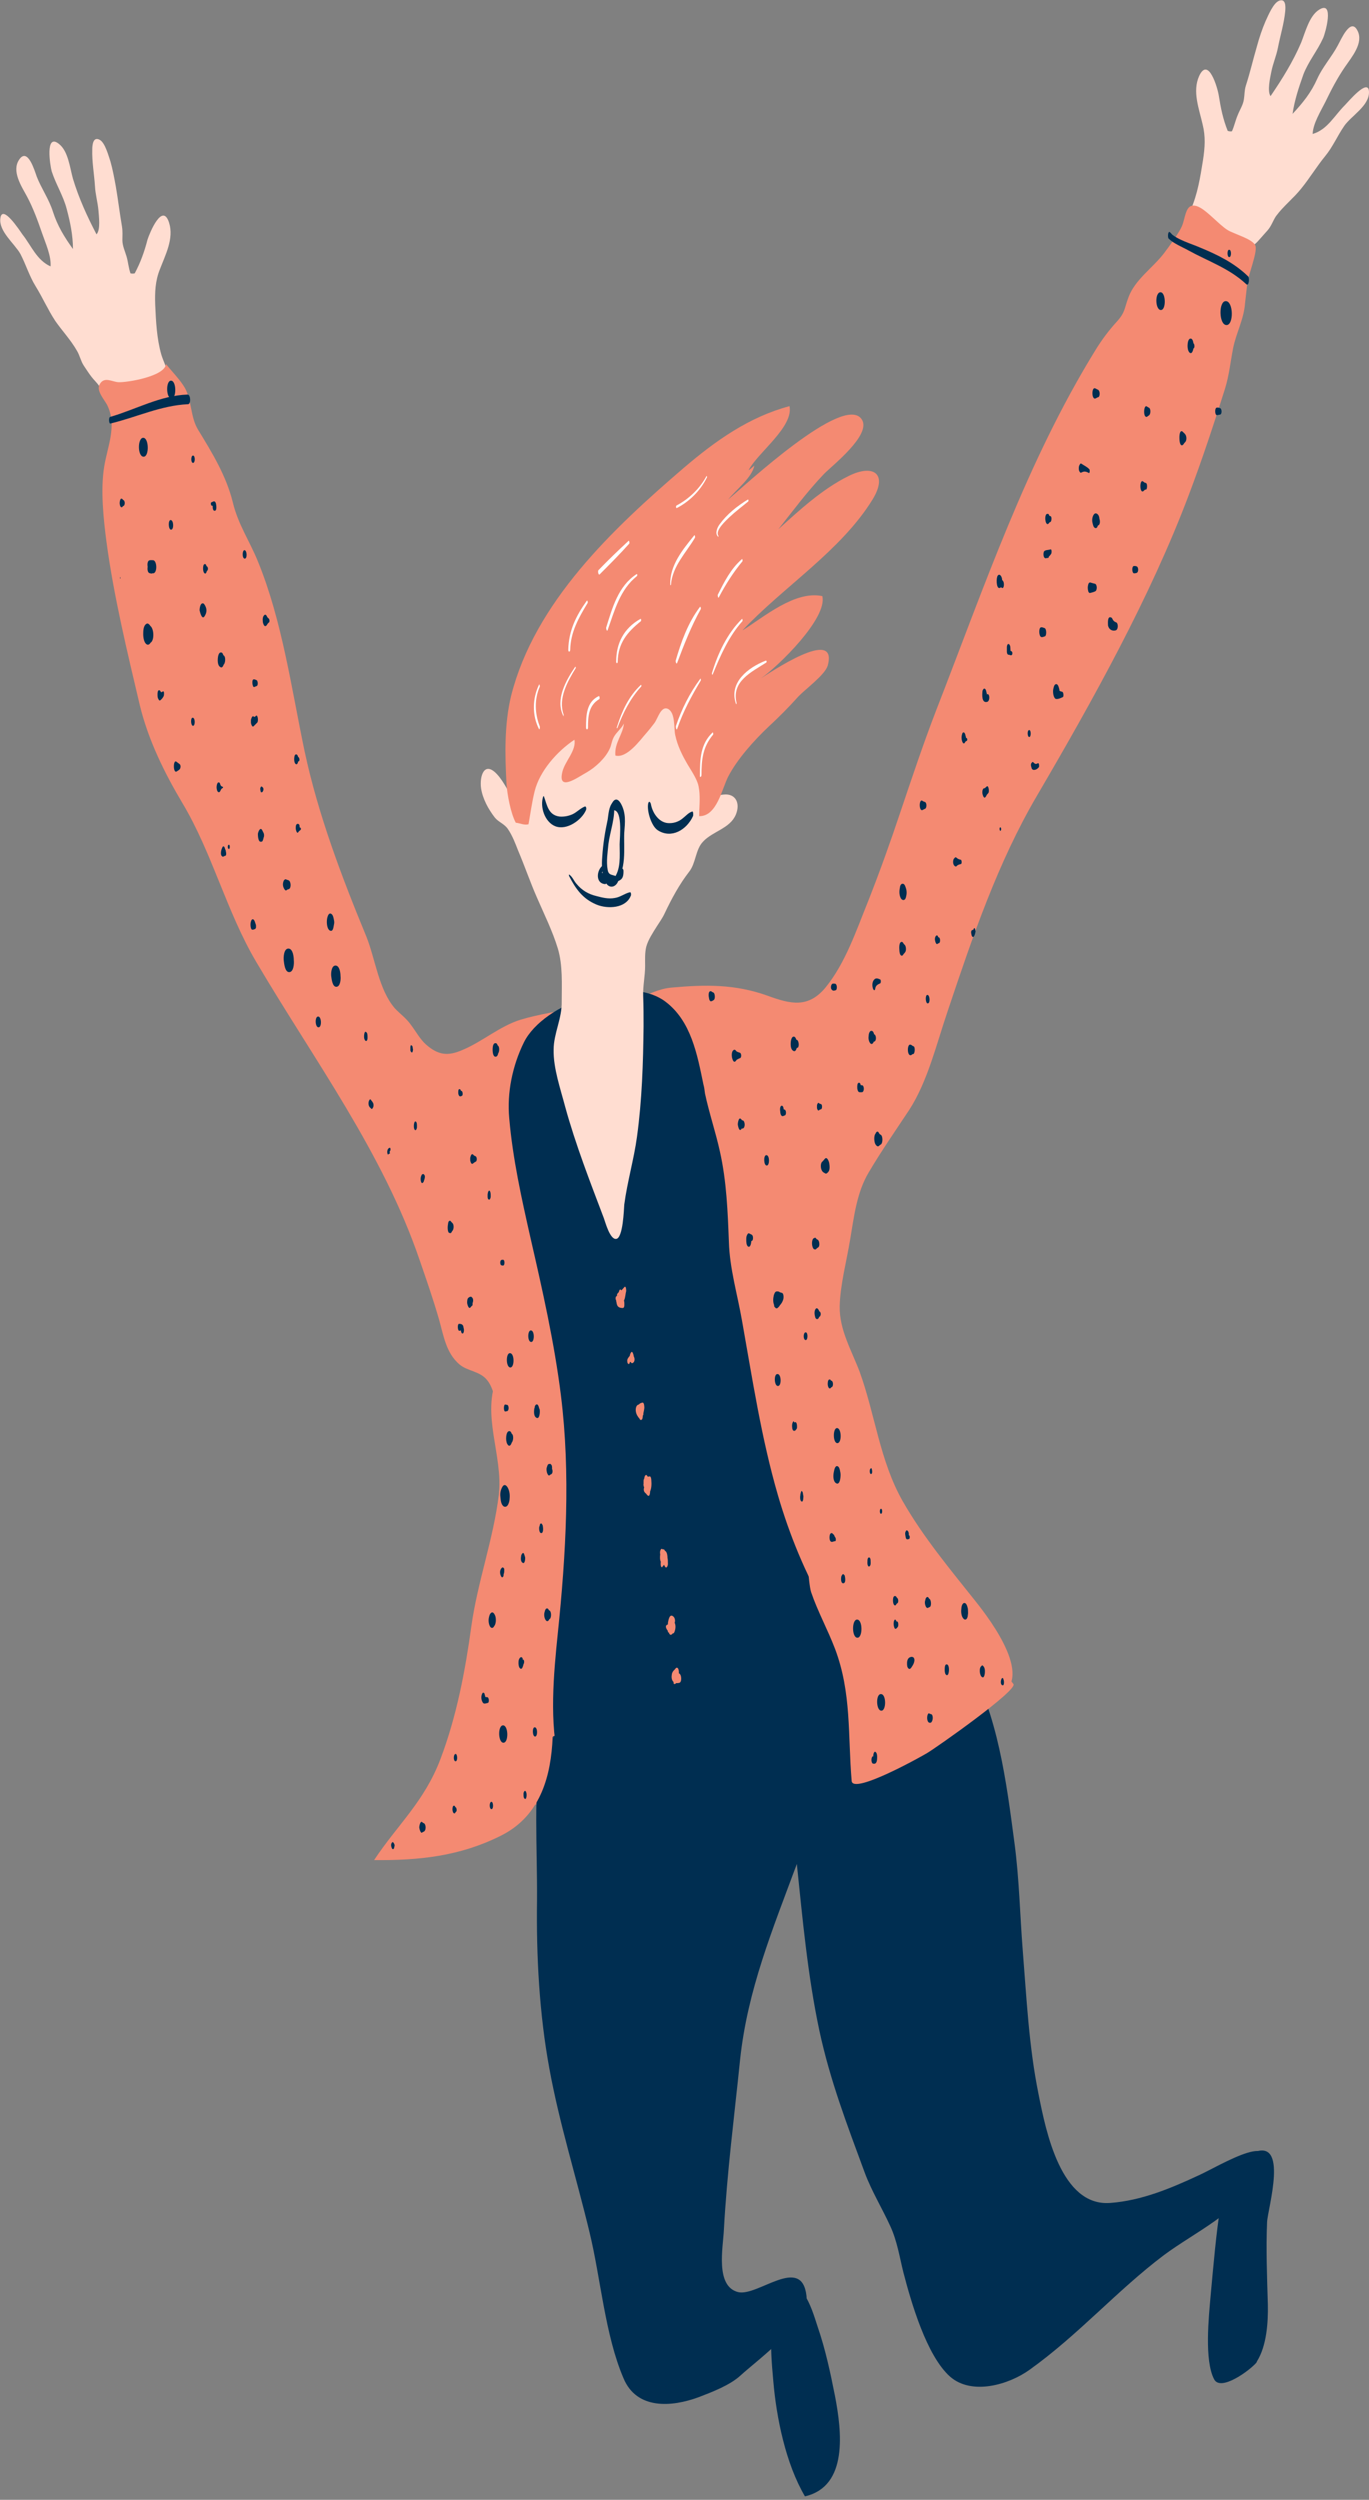 <svg width="383" height="699" viewBox="0 0 383 699" fill="none" xmlns="http://www.w3.org/2000/svg">
<rect x="0" y="0" width="383" height="699" fill="#808080" stroke="none"/>
<g clip-path="url(#clip0)">
<path d="M44.715 112.922C42.77 114.217 40.07 115.081 38.45 115.728C32.618 117.887 30.241 111.734 27.757 107.956C27.109 106.984 26.245 106.228 25.597 105.365C24.841 104.393 24.085 103.206 23.437 102.234C22.573 100.939 22.357 99.427 21.493 98.024C19.765 95.001 17.388 92.518 15.444 89.711C13.392 86.581 11.88 83.126 9.936 79.996C8.208 77.189 7.235 73.95 5.723 71.035C4.103 68.121 -0.433 64.666 0.107 60.996C0.647 57.001 5.507 64.45 6.263 65.53C8.748 68.66 10.26 72.763 14.148 74.49C14.364 71.575 12.744 68.013 11.772 65.206C10.584 61.751 9.288 58.189 7.559 54.95C6.047 52.143 3.131 47.825 5.399 44.587C7.776 41.132 9.72 47.825 10.26 49.337C11.556 52.683 13.716 55.706 14.796 59.16C16.092 63.155 17.928 66.177 20.413 69.632C20.413 65.853 19.657 62.183 18.684 58.513C17.712 54.734 15.66 51.604 14.472 47.933C14.04 46.422 12.528 37.03 16.524 40.268C19.116 42.319 19.549 46.962 20.413 49.984C22.033 55.382 24.409 60.564 27.001 65.53C28.189 64.234 27.649 60.456 27.541 58.837C27.325 56.462 26.677 54.302 26.569 52.035C26.353 48.689 25.705 45.234 25.813 41.78C25.813 40.592 26.029 38.109 27.865 39.081C29.377 39.837 30.349 43.507 30.889 45.126C31.538 47.393 31.97 49.768 32.402 52.143C33.05 55.922 33.482 59.592 34.13 63.371C34.346 64.774 34.238 65.853 34.238 67.149C34.238 68.768 34.994 70.28 35.426 71.791C35.858 73.302 35.966 74.922 36.506 76.433C36.83 76.541 37.37 76.541 37.694 76.433C39.314 73.41 40.394 70.388 41.258 67.041C41.906 64.99 45.471 56.462 47.307 62.291C48.711 66.717 46.227 71.359 44.715 75.353C43.419 78.592 43.31 81.723 43.419 85.177C43.635 89.927 43.85 94.677 45.147 99.211C46.227 102.666 48.927 106.984 47.307 110.654C46.767 111.302 45.795 112.166 44.715 112.922Z" fill="#FFDDD1"/>
<path d="M331.803 72.654C333.639 74.165 336.123 75.353 337.851 76.216C343.468 79.131 346.6 73.194 349.516 69.739C350.272 68.876 351.244 68.228 352.001 67.364C352.865 66.392 353.729 65.421 354.593 64.449C355.673 63.262 356.105 61.751 356.969 60.455C359.021 57.648 361.829 55.489 363.99 52.79C366.366 49.876 368.31 46.637 370.686 43.722C372.846 41.131 374.142 38.001 376.087 35.194C378.031 32.387 383.107 29.58 382.999 25.694C382.891 21.592 377.167 28.501 376.195 29.472C373.278 32.387 371.334 36.273 367.23 37.461C367.338 34.546 369.498 31.091 370.794 28.501C372.414 25.154 374.142 21.808 376.303 18.677C378.139 15.978 381.595 11.984 379.759 8.529C377.815 4.751 375.114 11.228 374.25 12.739C372.522 15.978 370.038 18.677 368.526 22.023C366.798 25.91 364.53 28.716 361.613 31.847C362.153 28.069 363.341 24.506 364.638 20.836C366.042 17.166 368.526 14.251 370.146 10.688C370.794 9.285 373.386 0.001 369.066 2.7C366.258 4.427 365.178 9.069 363.99 11.984C361.721 17.273 358.697 22.131 355.457 26.881C354.485 25.478 355.349 21.7 355.673 20.08C356.105 17.813 357.077 15.654 357.509 13.387C358.157 10.04 359.237 6.586 359.561 3.131C359.669 1.944 359.777 -0.539 357.833 0.217C356.213 0.864 354.809 4.319 354.053 5.938C353.081 8.205 352.325 10.472 351.676 12.847C350.596 16.518 349.732 20.296 348.544 23.967C348.112 25.37 348.22 26.45 348.004 27.745C347.788 29.364 346.816 30.768 346.276 32.171C345.628 33.682 345.304 35.302 344.656 36.705C344.332 36.813 343.792 36.705 343.468 36.597C342.172 33.359 341.524 30.228 340.984 26.773C340.66 24.614 338.067 15.654 335.475 21.268C333.531 25.586 335.475 30.444 336.447 34.762C337.311 38.217 337.095 41.239 336.555 44.802C335.799 49.552 335.043 54.302 333.099 58.728C331.695 62.074 328.347 66.069 329.535 70.063C329.967 70.819 330.723 71.79 331.803 72.654Z" fill="#FFDDD1"/>
<path d="M175.082 493.567C166.441 495.834 156.936 499.073 149.916 504.686C148.08 502.095 149.16 498.101 148.62 495.078C147.972 491.732 147.108 488.493 146.352 485.146C144.731 477.914 144.191 470.357 143.003 463.016C140.303 446.607 141.059 429.766 141.275 413.249C141.383 406.664 141.707 400.402 139.439 394.249C138.467 391.658 138.143 388.204 136.307 385.937C134.255 383.346 130.798 383.454 128.53 381.511C124.75 378.272 124.102 373.414 122.806 368.88C121.185 363.266 119.349 357.977 117.405 352.363C107.144 322.244 87.811 296.335 71.717 269.022C63.401 254.988 59.404 238.579 51.088 224.653C46.011 216.125 41.475 206.949 39.099 197.125C35.642 182.443 31.862 166.898 29.81 151.676C28.946 145.199 28.082 136.887 29.162 130.409C30.026 125.012 32.726 119.182 30.134 113.569C29.378 111.841 26.678 109.25 27.974 107.307C29.27 105.256 31.322 106.767 33.158 106.875C35.534 106.983 46.119 105.256 46.443 101.802C48.063 103.853 50.44 106.228 51.736 108.495C53.68 112.057 53.248 116.591 55.408 120.154C59.296 126.523 63.293 133 65.129 140.449C66.641 146.71 69.773 151.137 72.149 156.966C78.954 173.591 81.546 192.591 85.219 210.079C88.999 227.784 95.587 245.165 102.5 261.897C104.984 268.051 105.956 276.795 110.493 281.977C111.897 283.488 113.625 284.676 114.921 286.511C116.325 288.346 117.513 290.613 119.241 292.125C122.59 295.039 125.29 295.363 129.286 293.636C135.011 291.261 139.763 286.943 145.704 285.108C150.78 283.596 156.18 282.84 161.365 281.653C166.873 280.358 172.598 281.113 177.998 279.278C181.563 278.091 184.155 276.471 187.935 276.147C197.44 275.284 205.649 275.176 214.721 278.414C221.202 280.789 226.17 281.977 231.031 276.039C236.539 269.238 239.563 260.17 242.804 252.182C246.044 243.977 249.068 235.557 251.876 227.136C255.117 217.528 258.357 207.812 262.029 198.312C275.314 164.199 287.195 129.114 306.529 97.807C308.257 95 310.201 92.409 312.361 90.034C314.846 87.336 314.522 86.256 315.71 83.126C317.546 78.16 322.514 74.921 325.647 70.819C327.267 68.66 329.103 66.177 330.399 63.802C331.803 61.211 331.371 56.569 334.827 57.648C337.312 58.404 340.984 62.83 343.468 64.341C345.412 65.529 350.597 66.824 351.245 68.768C351.785 70.603 349.301 76.756 348.977 79.023C348.76 80.966 348.544 82.802 348.328 84.745C348.004 89.279 345.844 93.057 344.98 97.375C344.224 101.262 343.9 104.824 342.712 108.711C339.58 118.642 336.339 128.466 332.667 138.182C321.866 166.898 305.665 195.937 290.112 222.494C279.095 241.278 272.074 262.005 265.162 282.625C262.029 291.801 259.545 302.38 254.361 310.369C250.58 316.09 246.584 321.812 243.02 327.857C239.671 333.471 238.915 340.272 237.835 346.641C236.863 352.579 235.027 359.38 234.919 365.317C234.811 371.903 238.267 377.624 240.535 383.67C244.856 395.652 246.152 408.499 252.524 419.726C258.249 429.766 265.918 438.942 273.046 447.902C277.151 453.084 290.004 470.033 278.771 474.351C274.774 475.97 267.97 471.76 263.865 471.22C255.657 469.925 245.936 470.573 237.727 471.868C225.63 473.811 216.233 479.425 205.109 483.743C195.496 487.306 185.343 490.868 175.082 493.567Z" fill="#F48A72"/>
<path d="M71.609 200.148C71.393 200.364 71.285 200.58 70.961 200.364C70.529 199.932 70.205 201.228 70.205 201.336C70.205 201.552 70.205 201.876 70.205 202.091C70.205 202.307 70.529 203.495 70.961 203.063C71.285 202.739 71.609 202.415 71.933 202.091C72.365 201.768 72.149 199.717 71.609 200.148Z" fill="#002E51"/>
<path d="M62.321 220.012C61.997 219.904 61.781 219.796 61.673 219.472C61.565 219.256 61.565 218.933 61.349 218.825C60.701 218.501 60.593 219.904 60.593 220.12C60.593 220.444 60.701 221.523 61.241 221.523C61.457 221.523 61.565 221.308 61.673 221.092C61.889 220.66 61.889 220.552 62.321 220.336C62.429 220.228 62.429 220.012 62.321 220.012Z" fill="#002E51"/>
<path d="M45.58 193.348C45.364 193.456 45.039 193.672 44.823 193.564C44.931 193.672 45.039 193.78 45.148 193.887C45.255 194.319 45.255 194.319 45.148 193.887C45.148 193.672 45.039 193.564 44.931 193.348C44.823 193.132 44.607 192.916 44.391 193.024C44.067 193.24 44.067 193.887 44.067 194.211C44.067 194.535 44.067 194.859 44.175 195.183C44.283 195.399 44.499 196.047 44.823 195.831C45.255 195.507 45.58 195.075 45.795 194.643C45.904 194.427 46.011 193.132 45.58 193.348Z" fill="#002E51"/>
<path d="M54.005 202.956C54.653 202.956 54.653 200.688 53.897 200.688C53.249 200.688 53.357 202.956 54.005 202.956Z" fill="#002E51"/>
<path d="M62.428 183.2C62.32 183.2 62.32 183.2 62.212 183.092C62.32 183.308 62.428 183.523 62.644 183.739C62.536 183.307 62.32 182.336 61.78 182.444C61.024 182.444 60.916 184.063 60.916 184.603C60.916 185.251 61.024 186.222 61.672 186.546C62.32 186.978 62.644 185.683 62.752 185.251C62.536 185.467 62.428 185.79 62.212 186.006C62.32 186.006 62.32 186.006 62.428 185.898C63.076 185.79 63.292 183.415 62.428 183.2Z" fill="#002E51"/>
<path d="M43.096 158.153C42.987 157.937 42.987 157.721 42.88 157.505C42.123 154.374 40.071 160.528 42.231 160.312C42.447 160.312 42.663 160.312 42.88 160.312C44.068 160.204 43.96 156.641 42.772 156.641C42.556 156.641 42.34 156.641 42.123 156.641C40.071 156.533 42.231 162.687 42.88 159.448C43.096 158.908 43.203 158.585 43.096 158.153Z" fill="#002E51"/>
<path d="M57.893 158.369C57.785 158.261 57.677 158.261 57.677 158.153C57.785 158.261 57.785 158.369 57.893 158.585C57.785 158.369 57.677 157.722 57.352 157.722C56.812 157.722 56.812 158.693 56.812 159.017C56.812 159.449 56.92 160.097 57.245 160.313C57.677 160.636 57.893 159.665 57.893 159.449C57.785 159.557 57.785 159.665 57.677 159.881C57.785 159.773 57.893 159.773 57.893 159.665C58.325 159.341 58.217 158.585 57.893 158.369Z" fill="#002E51"/>
<path d="M47.848 148.114C48.712 148.114 48.604 145.415 47.74 145.415C46.983 145.415 47.092 148.114 47.848 148.114Z" fill="#002E51"/>
<path d="M40.178 127.711C41.798 127.711 41.69 122.421 40.07 122.421C38.45 122.421 38.45 127.711 40.178 127.711Z" fill="#002E51"/>
<path d="M54.004 129.438C54.652 129.438 54.652 127.387 54.004 127.387C53.356 127.387 53.356 129.438 54.004 129.438Z" fill="#002E51"/>
<path d="M42.016 174.994C41.907 174.994 41.907 174.886 41.799 174.886C42.016 175.102 42.123 175.318 42.34 175.534C42.123 175.102 41.583 174.023 40.935 174.455C40.071 174.994 40.071 176.506 40.071 177.369C40.071 178.233 40.287 179.744 41.043 180.176C41.799 180.608 42.231 179.528 42.447 179.097C42.34 179.312 42.123 179.528 42.016 179.744C42.123 179.744 42.123 179.636 42.231 179.636C43.204 178.881 43.096 175.75 42.016 174.994Z" fill="#002E51"/>
<path d="M75.174 172.944C74.85 172.728 74.742 172.512 74.526 172.08C74.418 171.972 74.202 171.756 73.986 171.972C73.445 172.404 73.445 173.268 73.553 173.915C73.553 174.131 73.877 175.427 74.418 174.995C75.282 174.239 75.174 172.728 74.31 172.08C73.769 171.648 73.553 172.944 73.553 173.16C73.445 173.807 73.553 174.563 74.094 174.995C74.31 175.103 74.526 174.995 74.634 174.779C74.85 174.455 74.958 174.239 75.282 174.023C75.498 173.7 75.39 173.16 75.174 172.944Z" fill="#002E51"/>
<path d="M57.244 172.296C58 171.108 57.892 170.028 57.136 168.949C56.92 168.625 56.488 168.625 56.272 168.949C55.948 169.381 55.84 170.136 55.84 170.676C55.948 171.108 56.488 173.483 57.244 172.296Z" fill="#002E51"/>
<path d="M34.455 139.8C34.239 139.692 34.346 139.692 34.455 140.016C34.455 139.8 34.346 139.584 34.13 139.476C33.59 139.153 33.482 140.448 33.482 140.664C33.482 140.988 33.59 141.851 34.023 141.851C34.239 141.851 34.346 141.636 34.346 141.528C34.562 140.988 34.13 141.528 34.455 141.528C35.103 141.312 34.995 139.908 34.455 139.8Z" fill="#002E51"/>
<path d="M47.955 111.408C49.467 111.408 49.359 106.442 47.847 106.442C46.335 106.442 46.443 111.408 47.955 111.408Z" fill="#002E51"/>
<path d="M80.681 246.136C80.465 246.028 80.249 246.028 80.033 245.92C80.141 246.028 80.249 246.028 80.357 246.136L80.249 246.028C79.925 245.705 79.601 245.92 79.385 246.244C79.061 247 79.061 247.756 79.493 248.511C79.601 248.727 79.925 249.159 80.141 248.943C80.357 248.727 80.465 248.727 80.789 248.619C81.545 248.403 81.437 246.352 80.681 246.136Z" fill="#002E51"/>
<path d="M84.031 231.454C83.599 231.022 83.814 232.102 83.707 231.238C83.707 231.562 83.707 231.886 83.707 232.102C83.814 231.67 83.922 231.022 83.707 230.59C83.49 230.266 83.058 230.266 82.842 230.698C82.734 231.022 82.734 231.346 82.734 231.67C82.734 231.886 83.058 233.397 83.49 232.641C83.599 232.425 83.814 232.317 84.031 232.102C84.246 231.994 84.246 231.562 84.031 231.454Z" fill="#002E51"/>
<path d="M83.491 211.699C83.383 211.699 83.383 211.591 83.275 211.591C83.383 211.699 83.383 211.807 83.491 211.915C83.383 211.591 83.275 210.943 82.843 210.943C82.303 210.943 82.303 212.023 82.303 212.347C82.303 212.779 82.411 213.426 82.735 213.642C83.275 213.966 83.383 212.995 83.491 212.671C83.383 212.779 83.383 212.887 83.275 212.995C83.383 212.995 83.383 212.887 83.491 212.887C83.923 212.887 83.815 211.915 83.491 211.699Z" fill="#002E51"/>
<path d="M73.121 235.342C72.906 235.342 72.906 235.342 73.121 235.342C73.445 235.449 73.662 234.694 73.662 234.478C73.553 235.018 73.77 234.262 73.77 234.154C73.878 233.938 73.878 233.722 73.878 233.506C73.878 233.074 73.662 232.751 73.445 232.319C72.906 231.023 72.257 232.427 72.149 233.182C72.149 233.398 72.149 235.665 73.121 235.342Z" fill="#002E51"/>
<path d="M64.049 237.392C64.373 237.392 64.373 236.204 64.049 236.204C63.617 236.204 63.617 237.392 64.049 237.392Z" fill="#002E51"/>
<path d="M80.898 271.829C82.194 271.829 82.302 269.346 82.194 268.483C82.194 267.619 81.978 265.244 80.682 265.244C79.386 265.244 79.278 267.727 79.386 268.591C79.494 269.454 79.71 271.829 80.898 271.829Z" fill="#002E51"/>
<path d="M63.185 238.148C63.077 237.932 63.077 237.608 62.969 237.392C62.429 234.91 60.917 239.875 62.537 239.444C62.645 239.444 62.753 239.336 62.969 239.336C63.401 239.228 63.293 238.364 63.185 238.148C63.185 237.824 63.077 237.608 62.969 237.392C62.105 234.694 61.349 240.415 62.645 239.444C62.753 239.336 62.861 239.336 62.969 239.228C63.293 239.012 63.185 238.472 63.185 238.148Z" fill="#002E51"/>
<path d="M94.076 275.931C95.264 275.931 95.372 273.664 95.264 272.908C95.264 272.152 95.048 269.993 93.86 269.993C92.672 269.993 92.564 272.26 92.672 273.016C92.78 273.772 92.996 275.931 94.076 275.931Z" fill="#002E51"/>
<path d="M93.427 258.55C93.427 258.335 93.319 258.982 93.427 258.55C93.535 258.119 93.535 257.687 93.427 257.255C93.319 256.823 93.427 257.471 93.427 257.255C93.319 256.715 93.211 255.852 92.671 255.528C92.131 255.204 91.807 255.852 91.699 256.175C91.375 257.039 91.375 258.227 91.591 259.09C91.699 259.522 92.023 260.278 92.563 260.278C93.211 260.386 93.319 259.09 93.427 258.55Z" fill="#002E51"/>
<path d="M70.746 259.955C70.962 259.955 71.178 259.847 71.394 259.739C71.718 259.523 71.61 258.983 71.61 258.659C71.502 258.335 71.394 258.012 71.286 257.688C70.962 256.824 70.422 256.824 70.206 257.688C69.99 258.12 69.99 260.171 70.746 259.955Z" fill="#002E51"/>
<path d="M101.853 289.642C101.853 289.75 101.853 289.858 101.853 289.966C101.853 290.29 101.961 290.829 102.285 291.045C102.717 291.261 102.825 290.506 102.825 290.29C102.825 290.182 102.825 290.074 102.825 289.966C102.825 289.534 102.825 288.778 102.393 288.562C101.961 288.239 101.853 289.426 101.853 289.642Z" fill="#002E51"/>
<path d="M114.813 292.772C114.813 293.096 114.813 293.419 114.813 293.743C114.921 294.175 115.354 294.607 115.462 293.959C115.57 293.635 115.57 293.311 115.462 293.096C115.462 292.88 115.462 292.448 115.137 292.34C114.921 292.016 114.813 292.664 114.813 292.772Z" fill="#002E51"/>
<path d="M104.229 308.209C103.689 307.562 104.229 307.885 104.121 308.749C104.013 308.965 104.013 309.073 103.905 309.289C104.013 309.181 104.013 309.073 104.121 308.965C104.337 308.749 104.337 308.209 104.121 307.993C104.013 307.885 103.905 307.777 103.797 307.562C103.581 307.238 103.365 307.454 103.257 307.777C103.041 308.209 103.041 308.857 103.257 309.289C103.365 309.613 103.689 309.829 103.905 310.045C104.121 310.26 104.337 309.721 104.445 309.505C104.553 309.181 104.553 308.533 104.229 308.209Z" fill="#002E51"/>
<path d="M115.785 314.688C115.785 314.796 115.785 314.904 115.785 315.012C115.785 315.336 115.893 315.875 116.109 315.983C116.433 316.199 116.649 315.444 116.649 315.228C116.649 315.12 116.649 315.012 116.649 314.904C116.649 314.472 116.649 313.824 116.325 313.608C115.893 313.393 115.785 314.472 115.785 314.688Z" fill="#002E51"/>
<path d="M118.593 330.233C118.593 329.909 118.593 329.585 118.593 329.262C118.593 329.585 118.593 329.909 118.593 330.233C118.593 330.125 118.809 329.693 118.809 329.478C118.917 329.154 118.917 328.614 118.593 328.398L118.485 328.29C118.377 328.29 118.269 328.29 118.269 328.29C118.161 328.398 117.945 328.398 117.945 328.614C117.621 329.154 117.621 330.017 117.837 330.557C118.053 331.097 118.485 330.665 118.593 330.233Z" fill="#002E51"/>
<path d="M133.066 323.323C132.85 323.215 132.526 323.107 132.418 322.892C131.878 322.352 131.662 323.323 131.554 323.755C131.554 323.971 131.554 324.187 131.554 324.511C131.662 324.943 131.878 325.806 132.418 325.267C132.526 325.159 132.85 324.943 133.066 324.835C133.498 324.727 133.498 323.539 133.066 323.323Z" fill="#002E51"/>
<path d="M129.179 305.079C129.071 305.079 128.963 304.971 128.855 304.971C128.747 304.863 128.747 304.971 128.963 305.187C128.963 304.971 128.855 304.539 128.531 304.539C128.207 304.539 128.207 305.187 128.207 305.403C128.207 305.727 128.207 306.158 128.531 306.482C128.747 306.698 129.071 306.482 129.287 306.374C129.503 306.266 129.503 305.295 129.179 305.079Z" fill="#002E51"/>
<path d="M139.223 292.34C139.115 292.34 139.115 292.34 139.007 292.34C139.115 292.664 139.331 292.88 139.439 293.204C139.331 292.772 139.223 291.584 138.575 291.692C137.819 291.692 137.819 293.204 137.819 293.636C137.819 294.067 137.927 295.579 138.683 295.471C139.331 295.471 139.439 294.283 139.439 293.852C139.223 294.175 139.115 294.499 138.899 294.823C139.007 294.823 139.007 294.823 139.115 294.715C139.763 294.607 139.871 292.556 139.223 292.34Z" fill="#002E51"/>
<path d="M126.586 342C126.478 341.892 126.37 341.784 126.262 341.676C124.642 339.949 125.398 346.75 126.478 344.267C126.91 343.403 126.802 342.863 126.37 341.892C125.182 339.409 124.642 346.21 126.262 344.483C126.37 344.375 126.478 344.267 126.586 344.159C127.018 343.619 127.018 342.431 126.586 342Z" fill="#002E51"/>
<path d="M140.735 352.255C140.519 352.255 140.303 352.255 140.195 352.363C139.871 352.579 139.871 353.55 140.195 353.766C140.411 353.874 140.519 353.874 140.735 353.874C141.275 353.874 141.275 352.255 140.735 352.255Z" fill="#002E51"/>
<path d="M59.296 141.42C59.404 141.42 59.512 141.42 59.62 141.528C59.728 141.96 59.836 141.636 59.62 140.665C59.512 141.097 59.296 142.824 60.052 142.824C60.808 142.824 60.484 140.989 60.376 140.665C60.052 139.909 59.728 140.233 59.188 140.449C58.864 140.449 58.972 141.42 59.296 141.42Z" fill="#002E51"/>
<path d="M129.395 372.874C129.935 372.874 129.935 371.039 129.395 371.039C128.747 371.039 128.855 372.874 129.395 372.874Z" fill="#002E51"/>
<path d="M142.787 382.373C143.975 382.373 143.975 378.379 142.679 378.379C141.491 378.271 141.491 382.373 142.787 382.373Z" fill="#002E51"/>
<path d="M131.987 363.805C131.879 363.805 131.879 363.805 131.771 363.697C131.879 363.913 131.879 364.021 131.987 364.237C131.987 364.129 131.879 364.021 131.987 363.805C131.879 364.345 131.879 364.777 131.879 365.209C132.203 364.453 132.743 363.374 131.987 362.726C131.879 362.618 131.771 362.51 131.555 362.618C131.446 362.618 131.23 362.726 131.122 362.834C130.69 363.05 130.69 363.913 130.69 364.237C130.69 364.237 130.69 364.237 130.69 364.345C130.69 364.561 131.122 366.288 131.663 365.533C131.771 365.425 131.879 365.209 132.095 365.101C132.311 364.993 132.203 363.913 131.987 363.805Z" fill="#002E51"/>
<path d="M128.53 372.119C128.962 372.011 129.286 372.011 129.503 371.687C129.719 371.363 129.719 370.931 129.503 370.607C129.286 370.284 128.962 370.176 128.53 370.176C127.882 369.96 127.99 372.227 128.53 372.119Z" fill="#002E51"/>
<path d="M148.621 375.249C149.593 375.249 149.593 372.011 148.513 372.011C147.541 372.011 147.541 375.249 148.621 375.249Z" fill="#002E51"/>
<path d="M147 410.658C148.188 410.658 148.08 406.772 146.892 406.772C145.704 406.664 145.704 410.658 147 410.658Z" fill="#002E51"/>
<path d="M143.651 429.334C143.867 429.334 143.975 429.226 144.191 429.226C144.407 429.226 144.515 429.01 144.623 428.794C144.839 428.147 144.839 427.607 144.623 426.851C144.515 426.635 144.407 426.527 144.191 426.419C143.975 426.419 143.759 426.312 143.651 426.312C142.679 426.312 142.679 429.442 143.651 429.334Z" fill="#002E51"/>
<path d="M217.962 362.295C217.854 362.295 217.746 362.295 217.746 362.187C217.854 362.403 217.962 362.619 218.178 362.835C218.07 362.727 218.07 362.619 217.962 362.295C217.53 363.267 216.99 364.238 216.558 365.102C216.558 365.102 216.558 365.102 216.558 365.21C216.774 365.534 217.098 366.073 217.53 365.749C218.07 365.318 218.286 364.886 218.502 364.238C218.394 364.562 218.178 364.886 218.07 365.102C218.61 364.562 218.934 364.022 219.15 363.266C219.258 362.835 219.258 361.755 218.826 361.539C218.502 361.431 218.178 361.323 217.854 361.323C217.962 361.431 218.178 361.539 218.286 361.539C218.07 361.107 217.746 361.107 217.314 361.107C216.774 361.107 216.558 361.971 216.45 362.295V362.403C216.233 363.267 216.233 364.67 216.882 365.426C217.53 366.181 218.07 365.21 218.178 364.562C218.178 364.454 218.286 364.346 218.286 364.238C218.07 364.454 217.962 364.67 217.746 364.994C217.854 364.994 217.962 364.994 217.962 364.886C218.61 364.778 218.718 362.511 217.962 362.295Z" fill="#002E51"/>
<path d="M210.185 346.965C210.185 346.75 210.185 346.642 210.185 346.857C210.185 346.75 210.185 346.642 210.185 346.534C210.077 346.75 210.077 347.073 209.969 347.289C210.077 347.073 210.401 346.965 210.509 346.857C210.725 346.534 210.725 345.778 210.509 345.454C210.293 345.13 209.969 345.13 209.645 344.914C209.321 344.698 209.105 345.13 208.997 345.346C208.781 345.778 208.781 346.21 208.781 346.642C208.781 347.181 208.781 348.261 209.321 348.585C210.077 348.909 210.185 347.181 210.185 346.965Z" fill="#002E51"/>
<path d="M228.763 346.642C228.547 346.534 228.439 346.534 228.331 346.318C228.223 346.102 228.007 345.995 227.791 346.21H227.683C226.927 346.642 227.035 348.909 227.791 349.341H227.899C228.115 349.449 228.331 349.341 228.439 349.125C228.547 349.017 228.763 348.909 228.871 348.801C229.411 348.585 229.303 346.966 228.763 346.642Z" fill="#002E51"/>
<path d="M214.506 325.915C215.37 325.915 215.37 323 214.398 323C213.534 323 213.642 325.915 214.506 325.915Z" fill="#002E51"/>
<path d="M207.809 313.283C207.701 313.283 207.593 313.283 207.593 313.175C207.593 313.391 207.593 313.283 207.485 313.067C207.377 312.959 207.269 312.959 207.269 312.851C206.621 312.311 206.405 314.146 206.405 314.362C206.405 314.578 206.729 316.413 207.269 315.874C207.377 315.766 207.485 315.658 207.593 315.442C207.485 315.658 207.809 315.55 207.809 315.55C208.565 315.334 208.457 313.499 207.809 313.283Z" fill="#002E51"/>
<path d="M207.052 294.392C206.512 294.176 206.188 294.176 205.756 293.744C205.648 293.528 205.432 293.42 205.216 293.636C204.676 293.96 204.676 295.04 204.784 295.687C204.892 296.119 205.216 297.415 205.864 296.659C206.08 296.443 206.08 296.119 206.188 295.903C206.08 296.119 205.972 296.335 205.864 296.443C206.08 296.227 206.188 296.119 206.404 295.903C206.62 295.579 206.62 294.824 206.404 294.5C206.188 294.284 206.08 294.176 205.864 293.96C205.972 294.176 206.08 294.284 206.188 294.5C206.08 294.284 206.08 293.96 205.864 293.744C205.432 293.204 205 293.96 204.892 294.392C204.784 295.04 204.676 296.335 205.324 296.767C205.54 296.875 205.756 296.767 205.864 296.551C206.188 296.227 206.512 296.119 206.944 295.903C207.484 295.903 207.484 294.608 207.052 294.392Z" fill="#002E51"/>
<path d="M199.6 277.549C199.384 277.441 199.168 277.333 198.952 277.225C197.764 276.686 198.304 280.572 199.06 279.924C199.276 279.708 199.384 279.6 199.6 279.385C200.032 279.061 199.924 278.089 199.6 277.765C199.384 277.549 199.168 277.441 199.06 277.225C198.304 276.578 197.872 280.464 199.168 279.924C199.384 279.816 199.6 279.708 199.708 279.6C200.14 279.277 200.032 277.765 199.6 277.549Z" fill="#002E51"/>
<path d="M222.822 290.721C222.714 290.721 222.498 290.721 222.39 290.613C222.606 290.829 222.714 291.045 222.93 291.261C222.822 290.829 222.606 289.857 222.066 289.857C221.31 289.857 221.202 291.477 221.202 291.909C221.202 292.556 221.31 293.528 221.958 293.852C222.714 294.284 222.93 292.88 223.038 292.448C222.93 292.664 222.714 292.88 222.606 293.096C222.714 293.096 222.93 293.096 223.038 292.988C223.686 292.988 223.578 290.829 222.822 290.721Z" fill="#002E51"/>
<path d="M229.627 308.859C229.411 308.751 229.195 308.535 229.087 308.427C228.547 307.995 228.223 310.694 229.087 310.37C229.303 310.262 229.519 310.262 229.735 310.154C230.059 310.046 230.059 308.859 229.735 308.751C229.519 308.643 229.303 308.643 229.087 308.535C228.223 308.211 228.547 310.91 229.087 310.478C229.303 310.37 229.411 310.154 229.627 310.046C229.843 309.722 229.843 309.075 229.627 308.859Z" fill="#002E51"/>
<path d="M230.168 327.642C230.384 327.858 230.6 327.966 230.816 328.073C231.14 328.289 231.356 328.074 231.572 327.858C231.572 327.858 231.572 327.858 231.68 327.75C232.22 327.21 232.112 326.022 232.004 325.375C232.004 325.051 231.464 323.324 230.816 323.971C230.6 324.187 230.492 324.295 230.384 324.619C230.6 324.079 230.276 324.619 230.168 324.727C229.412 325.159 229.52 326.994 230.168 327.642Z" fill="#002E51"/>
<path d="M219.474 310.261C219.366 310.261 219.258 310.153 219.15 310.153C218.934 309.721 218.934 309.937 219.258 310.693C219.258 310.369 219.258 309.182 218.718 309.182C218.178 309.182 218.178 310.369 218.286 310.801C218.286 311.233 218.394 311.881 218.826 312.096C218.934 312.096 219.042 312.096 219.042 312.096C219.258 311.988 219.366 311.988 219.582 311.881C220.014 311.773 220.014 310.369 219.474 310.261Z" fill="#002E51"/>
<path d="M246.368 317.279C246.044 317.171 245.936 316.847 245.72 316.523C245.179 316.092 244.855 317.171 244.747 317.495C244.531 318.251 244.531 319.546 245.071 320.194C244.963 319.114 244.855 318.143 244.855 317.063C244.423 317.927 244.531 319.438 245.071 320.194C245.071 320.194 245.071 320.194 245.179 320.302C245.504 320.626 245.72 320.626 246.044 320.302C246.152 320.194 246.26 320.086 246.476 319.978C247.016 319.546 247.016 317.603 246.368 317.279Z" fill="#002E51"/>
<path d="M244.532 289.209C244.424 289.209 244.316 289.209 244.316 289.101C244.424 289.317 244.532 289.425 244.64 289.641C244.532 289.209 244.424 288.237 243.775 288.237C243.235 288.237 243.019 289.209 243.019 289.641C242.911 290.288 243.019 291.152 243.451 291.692C243.992 292.34 244.424 291.476 244.532 291.044C244.424 291.152 244.316 291.26 244.208 291.368C244.316 291.368 244.424 291.26 244.532 291.26C245.288 291.152 245.18 289.317 244.532 289.209Z" fill="#002E51"/>
<path d="M233.623 275.066C233.299 275.066 232.975 274.958 232.759 275.174C232.435 275.498 232.327 276.469 232.759 276.793C233.083 277.117 233.407 277.009 233.731 276.901C234.271 276.901 234.271 275.174 233.623 275.066Z" fill="#002E51"/>
<path d="M241.183 303.459C240.967 303.459 240.859 303.459 240.643 303.351C240.859 304.106 240.859 304.214 240.859 303.674C240.859 303.566 240.751 303.351 240.751 303.243C240.643 302.595 239.995 302.595 239.887 303.243C239.779 303.89 239.779 304.646 240.103 305.186C240.319 305.51 240.751 305.402 241.183 305.402C241.831 305.294 241.831 303.567 241.183 303.459Z" fill="#002E51"/>
<path d="M255.548 292.557C255.224 292.449 255.116 292.233 254.792 292.125C253.712 291.693 253.712 295.472 254.9 295.04C255.116 294.932 255.224 294.716 255.548 294.716C255.98 294.5 256.088 292.665 255.548 292.557Z" fill="#002E51"/>
<path d="M253.173 264.596C253.065 264.381 252.957 264.165 252.849 263.949C251.445 261.25 251.012 268.807 252.741 266.863C252.849 266.648 253.065 266.54 253.173 266.324C253.605 265.892 253.497 264.704 253.173 264.273C252.957 264.057 252.849 263.949 252.633 263.733C250.904 261.898 251.553 269.346 252.849 266.648C253.173 265.892 253.497 265.244 253.173 264.596Z" fill="#002E51"/>
<path d="M244.855 276.471C244.963 275.607 245.503 275.283 246.259 274.959C246.476 274.851 246.476 273.988 246.259 273.88C245.503 273.556 244.963 273.34 244.423 274.096C243.991 274.744 243.991 275.607 244.207 276.363C244.315 276.795 244.747 277.226 244.855 276.471Z" fill="#002E51"/>
<path d="M259.545 280.574C260.301 280.574 260.193 278.199 259.437 278.199C258.789 278.199 258.897 280.574 259.545 280.574Z" fill="#002E51"/>
<path d="M268.835 240.415C268.403 240.307 267.971 240.199 267.647 239.875C267.431 239.659 267.215 239.659 267.106 239.875C266.998 239.983 266.998 239.983 266.89 240.091C266.566 240.523 266.566 241.494 266.89 241.926C266.998 242.034 266.998 242.142 267.106 242.142C267.323 242.358 267.539 242.358 267.647 242.142C267.971 241.818 268.403 241.71 268.835 241.602C269.159 241.494 269.051 240.523 268.835 240.415Z" fill="#002E51"/>
<path d="M258.681 224.222C258.465 224.114 258.249 224.114 258.033 223.898C257.06 223.358 257.06 227.029 258.141 226.489C258.357 226.381 258.465 226.273 258.789 226.165C259.329 225.949 259.329 224.33 258.681 224.222Z" fill="#002E51"/>
<path d="M276.07 219.904C275.962 220.012 275.854 220.012 275.854 220.12C275.638 220.228 275.53 220.336 275.638 220.444C275.53 220.336 275.422 220.336 275.314 220.444C275.314 220.444 275.314 220.444 275.206 220.444C274.774 220.768 274.774 221.632 274.882 222.063C274.99 222.495 275.314 223.467 275.746 222.819C275.854 222.711 275.854 222.603 275.962 222.495C276.286 221.739 275.746 222.603 276.07 222.279C276.178 222.063 276.394 221.955 276.502 221.739C276.826 221.524 276.61 219.472 276.07 219.904Z" fill="#002E51"/>
<path d="M49.469 215.692C49.793 215.476 50.009 215.369 50.225 215.153C50.549 214.829 50.657 213.965 50.225 213.641C49.901 213.425 49.685 213.209 49.361 212.994C48.389 212.238 48.389 216.448 49.469 215.692Z" fill="#002E51"/>
<path d="M71.826 190.432C71.61 190.324 71.394 190.108 71.286 190C70.746 189.568 70.314 192.483 71.286 192.051C71.502 191.943 71.718 191.835 71.826 191.835C72.258 191.619 72.15 190.432 71.826 190.216C71.61 190.108 71.394 190 71.178 190C70.206 189.568 70.638 192.591 71.178 192.051C71.394 191.943 71.502 191.727 71.718 191.619C72.15 191.295 72.15 190.648 71.826 190.432Z" fill="#002E51"/>
<path d="M68.478 156.21C69.234 156.21 69.126 153.835 68.37 153.835C67.722 153.943 67.722 156.21 68.478 156.21Z" fill="#002E51"/>
<path d="M30.89 118.427C38.127 116.699 45.039 113.353 52.6 113.029C53.464 113.029 53.356 110.33 52.492 110.33C44.931 110.546 37.91 114.54 30.782 116.591C30.35 116.807 30.458 118.535 30.89 118.427Z" fill="#002E51"/>
<path d="M328.887 66.608C328.347 66.069 327.915 65.529 327.375 64.989C326.727 64.341 326.619 66.392 326.943 66.716C328.347 68.12 330.831 69.091 332.559 70.063C338.067 73.085 343.9 75.029 348.652 79.455C349.408 80.21 349.624 77.728 349.192 77.296C345.304 73.517 340.66 71.25 335.691 69.199C333.207 68.12 329.319 67.04 327.375 65.097C327.375 65.745 327.375 66.284 327.267 66.932C327.699 66.716 328.347 66.824 328.779 66.824C328.887 66.716 328.887 66.608 328.887 66.608Z" fill="#002E51"/>
<path d="M343.901 71.898C344.549 71.898 344.549 69.847 343.901 69.847C343.253 69.739 343.253 71.898 343.901 71.898Z" fill="#002E51"/>
<path d="M333.963 96.08C333.855 96.08 333.747 95.972 333.747 95.972C333.855 96.08 333.855 96.188 333.963 96.296C333.855 95.864 333.747 94.677 333.099 94.677C332.343 94.677 332.235 96.188 332.235 96.728C332.235 97.268 332.343 98.239 332.883 98.671C333.639 99.103 333.855 97.484 333.963 97.16C333.855 97.268 333.855 97.376 333.747 97.484C333.855 97.484 333.963 97.376 333.963 97.376C334.288 97.268 334.18 96.188 333.963 96.08Z" fill="#002E51"/>
<path d="M324.782 86.688C326.294 86.688 326.186 81.722 324.674 81.722C323.054 81.722 323.162 86.688 324.782 86.688Z" fill="#002E51"/>
<path d="M343.144 90.897C345.196 90.897 345.088 84.204 342.928 84.204C340.876 84.204 340.984 90.897 343.144 90.897Z" fill="#002E51"/>
<path d="M321.434 114.001C321.218 113.893 321.002 113.785 320.894 113.677C319.706 113.03 320.03 117.564 321.11 116.376C321.218 116.16 321.434 116.052 321.542 115.836C321.866 115.513 321.758 114.649 321.542 114.325C321.326 114.109 321.218 114.001 321.002 113.785C319.922 112.598 319.706 117.132 320.894 116.484C321.11 116.376 321.326 116.268 321.434 116.16C321.974 115.836 321.974 114.217 321.434 114.001Z" fill="#002E51"/>
<path d="M307.07 108.926C306.854 108.818 306.638 108.71 306.422 108.602C305.342 108.063 305.342 111.949 306.53 111.409C306.746 111.301 306.854 111.193 307.178 111.085C307.826 110.977 307.826 109.142 307.07 108.926Z" fill="#002E51"/>
<path d="M320.569 135.05C320.137 134.942 320.245 134.942 319.921 134.726C318.733 133.539 318.733 138.504 320.029 137.209C320.137 137.101 320.353 136.885 320.245 136.993C320.353 136.885 320.569 136.885 320.677 136.885C321.001 136.561 321.001 135.158 320.569 135.05Z" fill="#002E51"/>
<path d="M341.307 114.108C340.983 114 340.659 113.892 340.335 114C339.795 114.216 339.903 115.943 340.335 116.051C340.659 116.159 340.983 115.943 341.307 115.943C341.956 115.835 341.848 114.216 341.307 114.108Z" fill="#002E51"/>
<path d="M304.802 131.273C304.154 130.517 303.29 130.194 302.534 129.654C302.21 129.438 301.994 130.086 301.886 130.302C301.778 130.733 301.778 131.165 301.886 131.597C301.994 131.813 302.21 132.353 302.534 132.137C303.29 131.705 303.83 131.813 304.586 132.245C304.91 132.461 304.91 131.381 304.802 131.273Z" fill="#002E51"/>
<path d="M293.892 144.335C293.676 144.227 293.568 144.227 293.352 144.119C293.46 144.227 293.568 144.442 293.676 144.55C293.568 144.227 293.46 143.579 293.028 143.687C292.38 143.687 292.38 145.09 292.488 145.522C292.488 145.846 292.812 146.817 293.244 146.494C293.568 146.278 293.46 146.062 293.892 145.954C294.216 145.738 294.324 144.442 293.892 144.335Z" fill="#002E51"/>
<path d="M306.314 163.228C305.882 163.12 305.45 163.012 305.126 162.904C304.801 162.796 304.585 163.012 304.477 163.336C304.261 164.092 304.261 164.631 304.477 165.387C304.477 165.495 304.693 165.819 304.909 165.819C305.342 165.711 305.882 165.603 306.314 165.387C307.07 165.171 306.962 163.336 306.314 163.228Z" fill="#002E51"/>
<path d="M317.978 158.369C317.762 158.261 317.546 158.261 317.222 158.261C316.574 158.369 316.682 160.204 317.222 160.312C317.438 160.312 317.654 160.312 317.978 160.204C318.626 159.988 318.518 158.477 317.978 158.369Z" fill="#002E51"/>
<path d="M307.286 144.66C307.178 144.552 307.07 144.552 306.962 144.444C307.07 144.767 307.286 145.091 307.394 145.415C307.286 145.091 307.286 144.66 307.07 144.336C307.178 145.091 307.178 145.955 307.286 146.711C307.07 147.034 306.962 147.358 306.746 147.574C307.502 146.819 307.826 145.199 307.394 144.228C307.07 143.58 306.422 143.256 305.99 143.904C305.558 144.552 305.45 145.523 305.666 146.279C305.774 146.711 305.882 147.574 306.53 147.682C306.962 147.682 307.178 147.034 307.178 146.711C307.178 146.603 307.178 146.603 307.178 146.495C307.07 146.711 306.962 146.927 306.854 147.142C306.962 147.142 307.07 147.035 307.178 146.927C307.934 146.819 307.826 144.983 307.286 144.66Z" fill="#002E51"/>
<path d="M331.588 121.448C331.372 121.232 331.264 121.016 331.048 120.908C329.428 118.965 329.752 126.198 331.156 124.147C331.264 123.931 331.48 123.715 331.588 123.499C332.02 123.067 331.912 121.988 331.588 121.448C331.372 121.34 331.264 121.124 331.048 120.908C329.644 118.965 329.536 126.198 331.156 124.147C331.264 123.931 331.48 123.715 331.588 123.607C332.02 123.175 332.02 121.988 331.588 121.448Z" fill="#002E51"/>
<path d="M292.271 175.642C291.947 175.534 291.515 175.318 291.191 175.426C290.543 175.642 290.651 177.909 291.299 178.125C291.623 178.233 292.055 178.017 292.379 177.909C292.811 177.693 292.811 175.858 292.271 175.642Z" fill="#002E51"/>
<path d="M280.608 162.471C280.5 162.255 280.284 162.147 280.176 161.931C280.284 162.255 280.392 162.579 280.392 162.903C280.392 162.255 280.392 161.5 279.96 160.96C279.528 160.42 279.096 160.852 278.988 161.284C278.664 162.147 278.772 165.494 280.176 164.091C280.068 164.091 279.96 163.983 279.852 163.983C279.96 164.091 280.068 164.198 280.176 164.306C280.932 164.954 281.04 162.903 280.608 162.471Z" fill="#002E51"/>
<path d="M276.394 194.102C275.962 193.886 276.286 194.858 276.07 193.994C276.07 193.779 275.962 193.671 275.962 193.455C275.854 193.131 275.854 192.807 275.53 192.591C275.206 192.375 274.99 192.915 274.882 193.131C274.773 194.102 274.557 196.693 276.178 196.261C276.934 196.046 276.934 194.318 276.394 194.102Z" fill="#002E51"/>
<path d="M270.454 206.408C270.238 206.3 270.13 206.192 270.022 206.085C270.13 206.3 270.238 206.516 270.238 206.732C270.238 206.624 270.238 206.408 270.238 206.3C270.13 205.869 270.13 205.869 270.238 206.3C270.238 206.085 270.238 205.977 270.13 205.761C270.13 205.545 269.914 204.789 269.59 204.789C269.158 204.789 269.158 205.437 269.05 205.761C268.942 206.408 269.05 207.164 269.374 207.704C269.482 207.92 269.806 207.92 269.914 207.704C270.022 207.488 270.13 207.272 270.454 207.164C270.67 207.056 270.67 206.516 270.454 206.408Z" fill="#002E51"/>
<path d="M287.951 206.086C288.491 206.086 288.491 204.143 287.951 204.143C287.303 204.143 287.411 206.086 287.951 206.086Z" fill="#002E51"/>
<path d="M282.984 182.119C282.768 182.012 282.552 181.904 282.444 181.688C282.552 182.012 282.552 182.227 282.66 182.551C282.768 182.012 282.66 181.472 282.66 180.932C282.66 180.716 282.444 180.068 282.12 180.068C281.796 180.068 281.688 180.716 281.688 180.932C281.688 181.364 281.688 181.796 281.688 182.227C281.688 182.551 281.796 183.091 282.228 183.091C282.552 183.091 282.66 183.307 282.984 183.199C283.308 183.091 283.308 182.227 282.984 182.119Z" fill="#002E51"/>
<path d="M297.24 193.456C296.808 193.348 296.268 193.24 296.16 192.808C296.268 193.132 296.268 193.564 296.376 193.888C296.376 193.78 296.376 193.672 296.376 193.564C296.268 194.104 296.16 194.643 296.052 195.183C296.484 194.535 296.484 193.564 296.376 192.808C296.268 192.376 296.052 191.297 295.512 191.297C294.864 191.297 294.756 192.376 294.648 192.808C294.54 193.456 294.648 194.967 295.296 195.399C295.836 195.615 296.808 195.183 297.24 194.967C297.672 194.967 297.564 193.672 297.24 193.456Z" fill="#002E51"/>
<path d="M312.254 174.023C311.93 173.915 311.606 173.699 311.39 173.376C311.174 173.052 311.174 172.728 310.742 172.62C309.77 172.296 309.986 174.455 309.986 174.887C310.202 175.966 311.066 176.506 312.038 176.29C312.902 176.182 312.902 174.239 312.254 174.023Z" fill="#002E51"/>
<path d="M292.92 154.159C292.812 154.159 292.488 154.159 292.38 154.051C292.38 154.699 292.488 155.347 292.596 156.102C292.38 156.318 292.38 156.21 292.596 156.102C292.704 155.994 292.812 155.994 293.028 155.886C293.46 155.67 293.784 155.346 294.108 154.807C294.216 154.699 294.324 153.511 293.892 153.619C293.352 153.835 292.272 153.727 292.056 154.267C291.84 154.699 291.84 155.994 292.488 156.102C292.704 156.102 293.028 155.994 293.244 155.994C293.568 155.994 293.568 154.159 292.92 154.159Z" fill="#002E51"/>
<path d="M196.792 303.244C195.064 294.823 193.336 285.431 186.099 280.033C175.622 272.261 152.077 280.357 146.568 291.477C143.328 298.062 141.816 305.619 142.464 312.636C143.436 323.971 145.92 335.09 148.404 346.101C151.752 360.675 155.101 375.465 156.937 390.255C159.637 411.953 158.341 434.732 156.073 456.538C154.885 468.089 153.589 481.8 156.505 493.135C156.937 494.862 167.846 494.538 169.358 494.322C172.814 493.89 176.163 493.243 179.403 492.055C188.26 488.709 197.764 487.197 205.865 482.123C211.914 478.345 217.638 476.186 224.119 473.811C228.871 472.192 236.648 467.766 241.724 468.845C237.944 468.089 232.867 453.084 231.139 450.061C225.307 440.021 220.878 429.226 217.638 418.107C212.994 402.129 210.509 385.612 207.593 369.311C206.297 361.863 204.137 354.738 203.921 347.289C203.597 338.868 203.273 330.34 201.437 322.135C200.249 316.63 198.412 311.34 197.224 305.727C197.116 304.755 197.008 303.999 196.792 303.244Z" fill="#002E51"/>
<path d="M144.515 225.085C142.787 222.494 141.059 218.608 139.006 216.449C135.442 212.67 134.146 217.096 134.578 220.335C135.01 223.358 136.63 226.272 138.466 228.647C139.546 229.943 141.167 230.375 142.139 231.886C143.327 233.613 144.191 235.88 144.947 237.824C146.783 242.142 148.295 246.568 150.131 250.778C152.184 255.528 154.56 260.278 156.072 265.244C157.476 269.994 157.152 275.176 157.152 280.034C157.26 284.784 154.884 288.994 154.884 293.528C154.776 298.71 156.828 304.539 158.124 309.505C161.04 320.085 165.037 330.34 168.925 340.596C169.357 341.783 170.653 346.641 172.381 346.425C174.325 346.209 174.541 338.113 174.649 336.817C175.513 330.34 177.35 324.187 178.214 317.818C179.618 307.562 179.942 297.198 180.05 286.943C180.05 284.136 180.05 281.329 179.942 278.522C179.834 275.715 180.482 272.909 180.482 270.102C180.482 268.267 180.374 266.431 180.806 264.704C181.346 262.761 182.642 260.818 183.722 259.09C184.478 257.903 185.342 256.715 185.99 255.312C187.826 251.426 190.095 247.216 192.795 243.761C194.739 241.278 194.523 237.608 196.683 235.341C199.383 232.426 204.244 231.67 205.864 227.784C207.16 224.653 205.864 221.846 202.516 222.17C199.491 222.386 197.439 224.437 195.603 226.596C198.087 221.954 198.411 213.75 197.547 208.676C196.575 202.523 194.091 196.261 189.123 192.159C184.154 188.057 176.918 186.977 170.653 187.193C164.281 187.409 158.988 192.159 154.452 196.261C151.859 198.528 150.131 200.903 148.511 203.818C146.675 207.165 146.783 209.971 146.243 213.642C145.919 217.204 145.055 221.091 144.515 225.085Z" fill="#FFDDD1"/>
<path d="M233.622 670.072C235.458 679.68 237.402 695.226 225.197 698.033C219.797 688.856 217.205 676.01 216.34 665.754C215.908 660.896 215.476 656.038 215.908 651.18C216.34 646.97 219.365 642.436 219.257 638.658C219.149 634.879 224.657 641.141 224.873 641.357C226.709 644.055 227.789 647.618 228.762 650.641C230.922 656.902 232.326 663.487 233.622 670.072Z" fill="#002E51"/>
<path d="M151.428 486.441C149.159 501.339 150.347 516.561 150.239 531.458C150.023 547.004 150.888 563.197 153.696 578.418C156.504 593.856 161.256 608.861 164.929 624.191C168.061 637.037 169.249 652.907 174.433 664.997C178.106 673.85 187.935 673.094 195.495 670.287C199.168 668.884 204.244 666.941 207.16 664.242C212.129 659.708 226.494 649.344 225.63 642.003C224.334 630.344 212.021 642.219 206.512 640.924C200.032 639.304 202.3 628.401 202.516 623.543C203.38 607.566 205.432 591.805 207.052 575.935C209.104 556.504 216.125 539.555 222.93 521.203C224.55 536.748 225.954 552.293 229.194 567.623C232.218 581.765 236.971 594.072 241.939 607.566C243.883 612.748 246.8 617.498 249.068 622.463C251.012 626.674 251.66 631.1 252.74 635.418C254.9 643.73 259.221 658.736 265.809 664.566C271.858 669.855 282.227 666.833 288.059 662.622C301.668 652.907 312.469 640.492 325.646 630.56C334.395 624.083 345.844 619.009 351.46 609.293C360.425 593.748 340.983 605.731 335.475 608.214C327.59 611.884 319.382 615.339 310.633 615.986C296.808 617.066 292.595 595.907 290.543 585.543C287.843 572.265 287.195 558.663 286.115 545.168C285.359 535.56 285.143 525.305 283.847 515.589C281.578 498.424 279.202 479.101 270.346 463.879C263.217 451.68 247.232 460.964 236.431 463.123C223.686 465.714 211.697 469.385 199.384 473.595C190.959 476.402 182.642 478.669 174.217 481.152C167.197 483.203 156.18 482.231 151.428 488.385V486.441Z" fill="#002E51"/>
<path d="M351.46 660.68C349.624 662.839 341.523 668.777 339.687 665.322C336.879 660.032 338.175 647.834 338.715 641.68C339.471 633.584 340.227 624.3 341.523 616.419C342.063 612.856 346.599 603.68 350.272 602.061C360.857 597.203 354.592 617.822 354.484 621.385C354.16 628.834 354.484 636.822 354.7 644.379C354.808 649.345 354.376 655.93 351.676 660.248C351.568 660.464 351.568 660.572 351.46 660.68Z" fill="#002E51"/>
<path d="M195.602 220.875C195.494 220.119 195.386 219.471 195.17 218.932C194.63 217.312 193.334 215.369 192.362 213.75C190.85 211.159 189.553 208.568 188.905 205.545C188.473 203.602 189.013 199.284 186.853 198.204C184.909 197.341 184.045 200.903 183.073 202.199C182.317 203.17 181.669 204.034 180.805 205.005C179.077 206.949 175.404 212.13 172.164 211.267C171.84 207.704 174.324 205.329 174.54 202.307C173.892 203.71 172.488 204.682 171.732 206.085C171.084 207.272 171.084 208.352 170.544 209.432C169.356 212.022 166.548 214.613 164.063 216.017C161.687 217.312 155.855 221.63 157.367 215.693C158.123 212.778 161.255 209.863 160.715 206.841C155.855 210.079 150.994 215.585 149.59 221.199C148.834 224.221 148.402 227.46 147.862 230.483C146.566 230.806 145.486 230.159 144.298 230.051C142.894 227.46 141.921 222.278 141.705 219.255C141.273 211.159 141.057 202.523 143.002 194.534C149.59 168.409 171.516 147.79 191.282 130.841C200.138 123.284 209.535 116.591 220.876 113.568C222.064 119.398 211.911 126.631 209.427 131.489C209.967 131.165 210.399 130.733 211.047 130.193C210.399 133.54 205.971 136.886 203.703 139.693C208.455 135.699 236.105 109.898 241.074 117.239C243.99 121.557 232.649 130.301 230.489 132.568C225.845 137.426 221.848 142.824 217.744 148.006C223.684 142.608 230.165 136.671 237.401 133.108C244.314 129.654 248.526 132.46 244.098 139.693C235.241 154.051 219.148 164.091 207.699 176.29C213.748 172.511 222.388 165.062 230.057 166.682C231.569 172.835 217.744 186.329 212.883 189.676C215.152 188.273 234.593 174.994 231.569 186.113C230.813 188.704 225.304 192.699 223.36 194.75C220.66 197.773 217.852 200.579 214.936 203.278C210.939 207.057 206.187 212.346 203.703 217.204C201.975 220.551 200.57 228.324 195.602 228.216C195.602 226.057 195.926 223.25 195.602 220.875Z" fill="#F48A72"/>
<path d="M33.59 161.392C33.59 161.499 33.59 161.607 33.59 161.715C33.59 161.823 33.698 161.823 33.698 161.715C33.698 161.499 33.698 161.392 33.59 161.392C33.698 161.284 33.59 161.284 33.59 161.392Z" fill="#002E51"/>
<path d="M151.967 222.71C150.995 225.625 152.399 229.835 155.316 231.022C158.556 232.318 162.768 229.295 163.956 226.488C164.064 226.272 164.064 225.409 163.632 225.517C162.444 225.948 161.364 227.136 160.176 227.676C158.988 228.216 157.692 228.431 156.504 228.323C153.371 227.892 153.047 225.085 152.183 222.71C152.183 222.602 152.075 222.602 151.967 222.71Z" fill="#002E51"/>
<path d="M181.346 224.653C180.914 226.704 182.211 230.914 183.939 232.102C187.827 234.693 192.147 231.994 193.875 228.215C193.983 227.999 193.983 226.812 193.659 226.92C192.579 227.244 191.823 228.215 190.959 228.863C189.771 229.835 188.367 230.266 186.855 230.158C184.263 229.943 182.535 227.244 182.103 224.869C181.994 224.329 181.562 223.789 181.346 224.653Z" fill="#002E51"/>
<path d="M171.409 224.436C170.329 225.408 170.221 227.891 170.005 229.186C169.249 232.641 168.709 236.095 168.493 239.55C168.277 241.925 168.385 244.408 169.357 246.567C170.221 248.51 172.165 248.294 172.921 246.459C173.029 246.135 173.029 245.595 172.813 245.379C171.733 244.3 170.329 245.163 170.005 243.22C169.573 240.845 170.005 238.362 170.221 235.987C170.653 232.533 172.273 228.322 171.733 224.868C171.733 224.76 171.517 224.328 171.409 224.436Z" fill="#002E51"/>
<path d="M171.842 246.677C175.514 243.978 174.434 236.745 174.65 232.859C174.866 229.944 175.19 227.353 173.678 224.654C172.274 222.279 171.086 224.33 170.762 225.95C170.762 226.058 170.762 226.813 170.978 226.705C174.434 225.302 173.354 234.262 173.354 236.097C173.354 239.336 173.786 243.114 171.626 245.813C171.518 246.029 171.626 246.893 171.842 246.677Z" fill="#002E51"/>
<path d="M168.602 242.033C166.873 243.328 166.549 246.999 169.25 247.215C170.006 247.323 169.79 245.164 169.466 244.84C169.142 244.516 168.494 243.76 168.061 244.192C167.521 244.624 167.629 245.811 167.953 246.351C168.17 246.783 168.71 246.891 169.034 247.215C169.034 246.351 169.142 245.595 169.142 244.732C168.926 244.732 168.602 244.732 168.386 244.624C168.169 244.516 168.061 244.192 168.169 244.516C168.169 244.732 168.278 244.192 168.386 244.084C168.494 243.76 168.71 243.544 168.818 243.22C169.034 243.005 168.926 241.817 168.602 242.033Z" fill="#002E51"/>
<path d="M171.733 246.136C172.165 246.676 173.029 246.46 173.569 246.028C174.434 245.488 174.434 244.301 174.434 243.437C174.326 242.681 173.786 242.681 173.678 243.437C173.678 243.545 173.245 244.085 173.137 244.301C172.813 244.732 172.813 245.38 173.029 245.92C173.353 246.568 173.894 245.596 174.002 245.272C174.218 244.84 174.434 244.408 174.434 243.869C174.218 243.869 173.894 243.869 173.678 243.869C173.786 244.732 172.165 245.056 171.733 245.596C171.625 245.812 171.625 246.136 171.733 246.136Z" fill="#002E51"/>
<path d="M159.204 244.948C161.04 248.511 162.985 251.318 166.873 252.937C170.005 254.232 175.082 254.017 176.486 250.454C176.594 250.346 176.594 249.482 176.27 249.482C174.758 249.806 173.569 250.886 171.949 251.102C170.221 251.426 168.493 250.994 166.873 250.562C164.605 250.022 162.769 248.943 161.256 247.107C160.5 246.244 160.176 245.164 159.204 244.517C159.096 244.625 159.204 244.948 159.204 244.948Z" fill="#002E51"/>
<path d="M150.995 203.063C149.591 199.5 149.483 195.506 150.995 192.052C151.103 191.836 150.887 191.08 150.779 191.512C148.943 195.29 148.835 200.04 150.779 203.819C150.995 204.25 151.103 203.279 150.995 203.063Z" fill="white"/>
<path d="M159.527 181.688C159.635 176.722 161.904 172.728 164.388 168.626C164.496 168.518 164.388 167.762 164.172 167.978C161.147 172.188 159.095 176.398 158.987 181.688C158.987 182.444 159.527 182.336 159.527 181.688Z" fill="white"/>
<path d="M157.692 199.823C156.072 195.397 158.773 190.539 161.041 186.869C161.149 186.761 161.041 186.329 160.933 186.437C158.341 190.215 155.316 195.613 157.584 200.147C157.692 200.579 157.692 200.039 157.692 199.823Z" fill="white"/>
<path d="M164.498 203.385C164.498 200.255 164.714 197.232 167.63 195.505C167.846 195.397 167.738 194.533 167.522 194.641C164.066 196.26 163.958 200.039 163.958 203.385C163.958 204.141 164.498 204.141 164.498 203.385Z" fill="white"/>
<path d="M170.005 176.182C171.949 170.677 173.462 164.847 178.214 161.069C178.322 160.961 178.322 160.421 178.106 160.529C172.922 163.875 171.301 170.029 169.573 175.534C169.573 175.858 169.789 176.722 170.005 176.182Z" fill="white"/>
<path d="M167.737 160.636C170.545 157.83 173.354 155.023 176.054 152C176.162 151.892 176.054 151.029 175.838 151.244C172.922 153.943 170.113 156.642 167.413 159.449C167.197 159.773 167.413 160.852 167.737 160.636Z" fill="white"/>
<path d="M172.813 185.034C172.921 179.852 175.405 176.83 179.293 173.699C179.401 173.591 179.401 172.943 179.185 173.051C174.541 175.642 172.381 179.852 172.381 185.034C172.381 185.574 172.813 185.574 172.813 185.034Z" fill="white"/>
<path d="M172.706 203.602C174.327 199.284 176.271 195.398 179.403 191.943C179.511 191.835 179.403 191.403 179.295 191.511C175.839 194.75 174.003 198.852 172.598 203.278C172.49 203.386 172.598 203.818 172.706 203.602Z" fill="white"/>
<path d="M189.446 203.817C191.067 199.067 193.443 194.641 196.035 190.323C196.143 190.215 196.035 189.567 195.927 189.783C192.903 193.885 190.743 198.203 189.122 202.953C189.014 203.277 189.23 204.357 189.446 203.817Z" fill="white"/>
<path d="M196.252 216.773C196.252 212.455 196.576 208.893 199.492 205.438C199.6 205.33 199.492 204.682 199.384 204.79C195.928 208.029 195.82 212.347 195.82 216.773C195.712 217.421 196.144 217.421 196.252 216.773Z" fill="white"/>
<path d="M189.448 185.358C191.392 180.176 193.336 175.21 196.036 170.352C196.144 170.244 196.036 169.489 195.82 169.705C192.472 174.131 190.528 179.528 189.016 184.818C189.016 185.034 189.232 185.898 189.448 185.358Z" fill="white"/>
<path d="M187.719 163.444C188.151 158.262 191.932 154.591 194.416 150.381C194.524 150.273 194.416 149.41 194.2 149.733C190.96 153.728 187.395 158.046 187.503 163.444C187.503 163.659 187.719 163.767 187.719 163.444Z" fill="white"/>
<path d="M189.338 142.067C192.903 140.232 195.927 137.209 197.763 133.539C197.871 133.431 197.763 132.999 197.655 133.107C195.819 136.562 192.795 139.476 189.338 141.312C189.014 141.419 189.122 142.175 189.338 142.067Z" fill="white"/>
<path d="M201.004 149.842C199.924 148.33 203.272 145.415 204.136 144.552C205.756 143.04 207.593 141.637 209.321 140.234C209.429 140.126 209.429 139.586 209.213 139.694C206.189 141.529 203.38 143.796 201.328 146.603C200.68 147.467 199.924 149.194 200.896 150.057C201.004 150.273 201.004 149.95 201.004 149.842Z" fill="white"/>
<path d="M201.113 167.006C203.057 163.336 205.109 160.097 207.702 156.966C207.81 156.858 207.702 156.211 207.594 156.319C204.461 159.018 202.625 162.688 200.789 166.358C200.789 166.574 200.897 167.438 201.113 167.006Z" fill="white"/>
<path d="M199.384 188.597C201.544 183.307 203.92 177.909 207.701 173.699C207.809 173.591 207.701 172.943 207.593 173.051C203.488 177.045 200.788 182.767 199.168 188.273C199.168 188.381 199.276 188.92 199.384 188.597Z" fill="white"/>
<path d="M206.08 196.585C204.568 190.539 210.184 187.949 214.397 185.25C214.505 185.142 214.505 184.71 214.289 184.71C209.212 186.653 203.92 190.863 205.864 196.693C205.972 197.125 206.08 196.801 206.08 196.585Z" fill="white"/>
<path d="M173.03 362.295C172.814 362.187 172.814 362.295 173.138 362.187C173.462 361.971 173.894 361.971 174.218 361.863C174.218 361.539 174.11 361.215 174.11 360.891C173.57 361.647 172.274 363.158 172.922 364.238L173.03 364.346C173.462 364.238 173.57 363.374 173.678 363.05C173.786 362.51 174.542 362.079 174.866 361.647C174.758 361.215 174.542 360.891 174.434 360.459C174.218 361.539 174.11 362.295 173.57 363.158C173.462 363.374 173.786 364.022 173.786 363.59C173.786 363.482 173.786 363.266 173.786 363.158C173.786 363.05 173.894 362.726 173.894 362.726C173.894 362.618 173.894 362.618 173.894 362.51C174.002 362.079 173.894 362.834 173.57 362.834C173.462 362.726 173.354 362.618 173.246 362.51C173.03 361.863 173.138 361.755 173.138 362.079C173.138 362.295 173.138 362.403 173.138 362.618C173.138 362.942 173.246 363.266 173.354 363.59C173.462 364.13 173.57 364.778 173.678 365.317C173.786 364.778 173.894 364.13 174.11 363.59C173.462 363.482 173.354 363.266 173.138 362.726C173.03 362.403 172.706 362.187 172.382 362.51C172.166 362.726 172.166 363.374 172.382 363.59C172.598 363.914 172.382 362.834 172.382 363.158C172.382 363.374 172.382 363.698 172.382 363.806C172.49 364.13 172.49 364.454 172.598 364.778C172.814 365.533 173.462 365.749 174.218 365.749C174.866 365.749 174.65 364.346 174.65 364.022C174.542 363.482 174.326 362.942 174.218 362.403C174.11 361.755 174.218 361.539 173.894 360.891C173.786 360.783 173.678 360.567 173.57 360.567C173.462 360.567 173.354 360.675 173.354 360.675C173.03 361.215 173.03 361.971 173.03 362.51C173.03 363.158 172.922 364.238 173.354 364.778C173.894 365.425 174.434 363.914 174.65 363.482C174.974 362.726 174.974 361.755 175.19 360.999C175.19 360.783 175.19 359.38 174.65 359.92C174.218 360.459 173.678 360.891 173.354 361.539C173.138 361.863 173.138 362.079 173.03 362.295C173.03 362.403 172.922 362.51 172.922 362.618C172.922 362.726 172.814 362.834 172.814 362.942C172.922 362.834 172.922 362.834 173.03 362.942C173.03 363.158 173.138 363.482 173.138 363.698C173.138 364.022 173.246 363.482 173.354 363.374C173.462 363.158 173.678 362.834 173.786 362.618C174.002 362.295 174.11 361.971 174.326 361.647C174.434 361.539 174.434 360.675 174.11 360.783C173.57 360.999 172.706 361.431 172.598 362.079C172.598 362.403 172.706 362.618 173.03 362.618C173.138 362.618 173.138 362.403 173.03 362.295Z" fill="#F48A72"/>
<path d="M178.754 395.977C179.078 395.761 179.078 395.329 179.186 395.005C179.186 394.789 179.186 394.681 179.186 394.465C178.97 394.789 178.97 394.897 179.186 394.789C179.402 394.789 179.618 394.789 179.834 394.789C179.726 394.141 179.51 393.494 179.402 392.846C179.078 393.602 178.97 394.465 178.754 395.221C178.97 395.113 179.294 394.897 179.51 394.789C179.402 394.681 179.294 394.573 179.186 394.465C178.97 394.249 178.97 393.818 178.97 394.357C178.97 394.681 178.862 395.005 178.862 395.221C178.862 395.329 178.754 395.329 178.754 395.437C178.538 395.113 178.43 394.789 178.214 394.465C178.214 394.789 178.322 395.113 178.43 395.437C178.538 395.653 178.754 395.869 178.754 396.085C178.754 396.409 178.97 397.056 179.294 397.056C179.834 397.056 179.834 396.085 179.834 395.761C179.834 395.329 179.726 394.897 179.51 394.465C179.402 394.357 179.186 393.818 179.186 394.034C179.078 394.465 178.97 394.897 178.754 395.329C178.862 395.221 179.078 395.221 179.186 395.221C179.51 395.221 179.51 395.005 179.078 394.573C179.078 394.681 179.078 394.789 179.186 394.897C179.294 395.113 179.186 394.681 179.186 395.005C179.186 395.329 179.402 395.869 179.726 395.869C180.05 395.869 180.05 395.113 179.942 394.897C179.834 394.465 179.942 395.221 179.834 395.329C179.942 395.221 180.05 395.005 180.05 394.897C180.158 394.465 180.158 393.926 180.05 393.494C179.726 392.738 179.402 392.63 178.646 392.846C178.106 392.954 178.106 393.71 178.106 394.141C178.106 394.681 178.214 395.221 178.322 395.761C178.43 395.977 178.43 396.085 178.538 396.193C178.754 396.516 178.646 396.624 178.646 396.085C178.97 395.869 179.402 395.653 179.726 395.329C179.726 395.005 179.618 394.681 179.51 394.357C179.402 394.141 179.186 393.926 179.186 393.71C179.186 393.494 178.97 392.738 178.646 392.738C177.89 392.954 177.782 394.034 177.89 394.681C177.998 395.437 178.43 396.193 178.97 396.732C179.402 397.164 179.618 396.624 179.726 396.301C179.942 395.437 180.158 394.573 180.266 393.71C180.266 393.494 180.266 392.09 179.726 392.198C179.186 392.306 178.754 392.522 178.538 393.062C178.43 393.386 178.43 393.602 178.43 393.926C178.43 394.034 178.43 394.249 178.43 394.357C178.43 394.573 178.43 394.573 178.43 394.357C178.322 394.897 178.322 396.301 178.754 395.977Z" fill="#F48A72"/>
<path d="M180.374 415.947C180.698 415.623 180.698 415.299 180.806 414.868C180.806 414.436 181.562 414.544 181.994 414.544C181.886 414.112 181.67 413.788 181.562 413.356C181.562 414.004 181.562 414.868 181.13 415.407C181.346 415.515 181.562 415.515 181.778 415.623C181.562 415.192 181.67 414.76 181.67 414.328C181.67 413.788 181.454 413.356 181.238 412.817C181.022 413.464 180.806 414.112 180.698 414.76C180.806 414.976 181.022 415.192 181.13 415.407C181.346 415.731 181.13 414.76 181.13 415.084C181.022 415.731 181.022 416.379 181.022 417.027C181.346 416.703 181.562 416.271 181.778 415.947C181.67 415.839 181.562 415.731 181.454 415.623C181.022 415.192 181.562 416.595 181.562 415.947C181.238 416.379 181.022 416.703 180.698 417.135C180.806 417.243 180.59 416.595 180.59 416.595C180.59 416.271 180.59 415.947 180.59 415.623C180.806 415.299 180.914 415.192 180.698 415.299C180.482 415.407 180.374 415.731 180.266 415.839C180.05 416.163 180.05 416.811 180.266 417.135C180.482 417.459 180.698 417.782 181.13 417.567C181.454 417.459 181.562 417.135 181.562 416.811C181.67 416.163 181.67 415.299 181.13 414.76C180.482 414.112 180.266 415.515 180.374 415.947C180.266 416.811 180.482 417.459 181.13 418.106C181.778 418.754 181.886 417.351 181.886 417.027C181.886 416.271 181.994 415.515 181.994 414.76C181.886 414.004 181.454 413.248 181.022 412.601C180.806 412.277 180.482 412.493 180.374 412.817C180.158 413.356 180.158 414.004 180.374 414.544C180.59 414.976 180.482 415.407 180.482 415.839C180.59 416.379 180.698 416.811 180.914 417.351C181.022 417.674 181.346 417.782 181.562 417.567C182.318 416.595 182.318 414.976 182.21 413.788C182.21 413.572 182.102 412.817 181.778 412.817C181.238 412.924 180.482 413.032 180.158 413.572C180.05 413.788 180.05 414.004 180.05 414.328C180.05 414.436 180.05 414.544 180.05 414.76C180.05 414.976 180.05 414.868 180.05 414.976C179.942 415.084 180.158 416.163 180.374 415.947Z" fill="#F48A72"/>
<path d="M185.126 435.703C185.342 435.811 185.342 435.703 185.342 435.595C185.342 435.379 185.45 435.163 185.558 434.947C185.45 435.055 185.342 435.163 185.342 435.163C185.558 435.163 185.666 435.163 185.882 435.271C185.774 434.839 185.558 434.515 185.45 434.084C185.45 434.947 185.342 435.703 185.342 436.567C185.558 436.243 185.774 435.811 185.882 435.487C185.774 435.487 185.666 435.379 185.666 435.379C185.342 436.459 185.45 436.783 185.666 436.351C185.774 436.243 185.882 436.135 185.99 436.027C185.774 436.243 185.666 435.379 185.774 436.135C185.774 436.351 185.774 436.783 185.774 437.106C186.098 436.783 186.422 436.459 186.638 436.243C186.206 435.379 185.882 434.623 185.666 433.76C185.45 434.3 185.234 434.947 184.91 435.487C185.018 435.595 185.126 435.811 185.126 435.919C185.126 435.595 185.126 435.487 185.126 435.595C185.018 435.919 184.91 436.135 184.91 436.459C184.802 436.998 184.802 437.538 184.91 437.97C185.018 438.186 185.234 438.402 185.342 438.078C185.45 437.862 185.666 437.754 185.774 437.538C185.882 437.214 185.99 436.89 186.098 436.567C186.314 435.487 186.098 434.408 185.558 433.436C185.45 433.22 185.126 432.896 184.91 433.22C184.586 433.652 184.586 434.408 184.802 434.947C185.126 436.027 185.45 436.998 185.99 437.97C186.53 438.942 186.963 437.538 186.854 437.106C186.854 436.567 186.854 436.135 186.746 435.595C186.746 435.055 186.638 433.976 186.098 433.652C185.558 433.328 184.91 434.408 184.802 434.839C184.478 435.919 184.694 436.998 185.666 437.538C186.206 437.754 186.206 436.675 186.206 436.459C186.206 435.703 186.206 434.947 186.098 434.192C186.098 433.976 185.99 433.22 185.666 433.22C185.45 433.22 185.342 433.22 185.126 433.328C185.018 433.328 184.91 433.436 184.91 433.544C184.802 433.868 184.262 436.675 185.126 436.459C185.234 436.459 185.234 436.351 185.342 436.243C185.342 436.135 185.342 435.919 185.342 435.811C185.45 435.703 185.342 435.487 185.126 435.703Z" fill="#F48A72"/>
<path d="M187.071 456.43C187.287 456.106 187.395 455.891 187.395 455.567C187.395 455.459 187.395 455.243 187.395 455.135C187.395 454.811 187.503 454.919 187.395 455.027C187.611 454.919 187.827 454.811 188.043 454.811C187.179 455.027 188.043 453.192 187.719 454.055C187.611 454.163 187.611 454.379 187.503 454.487C187.287 454.919 187.503 454.379 187.719 454.703C187.827 454.919 187.827 455.135 187.935 455.351C187.935 455.351 187.935 455.351 187.935 455.243C187.935 455.027 187.719 454.163 187.287 454.487C187.179 454.595 187.287 454.595 187.503 454.595C187.503 454.595 187.611 455.027 187.611 454.811C187.611 454.919 187.611 454.595 187.611 454.487C187.611 454.379 187.611 454.163 187.827 454.379C187.827 453.732 187.827 453.084 187.827 452.436C187.071 453.408 187.071 455.027 187.071 456.214C187.179 455.783 187.287 455.459 187.395 455.027C187.611 454.919 187.719 455.783 187.719 455.135C187.719 455.351 187.719 454.919 187.719 454.811C187.719 455.027 187.719 454.595 187.719 454.595C187.719 454.703 187.503 455.243 187.287 454.919C187.071 454.379 187.071 454.271 187.179 454.703C187.179 454.811 187.287 454.919 187.287 455.027C187.395 455.243 187.503 455.351 187.611 455.459C188.151 455.999 187.395 455.459 187.719 454.703C187.827 454.595 187.935 454.487 188.151 454.271C187.611 454.271 186.747 454.055 186.423 454.487C186.207 454.703 186.315 455.135 186.423 455.351C186.747 456.106 187.503 456.754 188.259 456.754C188.475 456.754 188.583 456.538 188.691 456.322C189.015 455.459 189.123 454.487 188.691 453.624C188.583 453.408 188.367 453.192 188.151 452.976C188.043 452.868 188.475 453.947 188.259 453.084C188.259 452.868 188.151 452.76 188.043 452.544C187.179 451.357 186.855 454.055 186.855 454.487C186.855 454.919 186.963 457.51 187.827 457.078C188.691 456.754 188.043 454.811 188.583 454.055C189.015 453.516 188.907 452.436 188.367 452.004C187.287 451.033 186.963 453.192 186.855 453.839C186.855 454.163 186.963 457.186 187.827 456.43C187.611 456.214 187.395 455.891 187.179 455.675C187.287 456.43 187.719 456.862 188.151 456.107C188.583 455.351 188.799 454.487 188.691 453.624C188.583 452.652 187.827 452.652 187.179 453.3C186.531 454.055 187.071 454.811 186.855 455.567C186.747 455.675 186.855 456.754 187.071 456.43Z" fill="#F48A72"/>
<path d="M188.691 470.897C189.015 470.897 189.123 470.681 189.231 470.465C189.231 470.357 189.339 470.249 189.339 470.141C189.123 470.249 189.123 470.249 189.339 470.249C189.447 470.249 189.555 470.357 189.663 470.465C189.663 469.602 189.771 468.738 189.771 467.874C189.555 467.874 189.231 467.766 189.015 467.766C188.475 467.658 188.691 467.442 188.907 468.09C188.907 468.414 189.015 468.846 189.015 469.17C189.015 469.709 188.691 469.925 189.015 469.602C189.123 469.494 189.231 469.386 189.339 469.278C189.555 469.062 189.663 468.846 189.771 468.63C189.987 467.982 189.987 467.227 189.771 466.687C189.555 466.147 189.123 466.255 188.907 466.687C189.015 466.471 188.799 466.795 188.799 466.795C188.691 466.903 188.583 467.011 188.475 467.119C188.151 467.442 187.935 467.982 187.935 468.414C187.827 469.062 187.935 469.925 188.475 470.357C188.799 470.681 189.555 470.681 189.987 470.573C190.851 470.465 190.743 468.09 189.879 467.874C188.583 467.55 188.799 469.17 188.583 470.033C188.367 470.357 188.367 470.897 188.691 470.897Z" fill="#F48A72"/>
<path d="M152.399 454.703C152.291 453.407 152.183 452.112 152.075 450.816C150.887 429.441 154.559 402.021 139.222 384.856C134.47 395.544 140.842 406.987 139.546 417.998C138.034 430.413 133.606 442.288 131.877 454.703C130.149 467.225 127.773 479.856 123.237 491.839C118.7 503.822 111.14 510.299 104.659 520.123C117.296 520.231 128.637 519.043 140.086 513.322C160.284 503.282 154.235 474.674 152.399 454.703Z" fill="#F48A72"/>
<path d="M244.099 436.459C236.862 435.919 229.518 435.919 224.657 430.737C225.845 432.033 226.061 442.504 226.925 445.203C228.762 450.601 231.57 455.675 233.622 461.072C238.266 473.379 237.186 485.254 238.266 497.993C238.59 501.987 258.68 490.652 259.328 490.22C261.596 488.925 284.818 472.623 283.522 470.896C279.31 465.175 273.909 460.533 269.373 455.135C264.729 449.629 263.216 443.044 256.412 439.266C252.956 437.215 248.527 436.783 244.099 436.459Z" fill="#F48A72"/>
<path d="M176.054 380.106C175.838 381.078 175.946 381.294 176.27 380.862C176.378 380.754 176.702 380.43 176.918 380.538C176.81 380.43 176.702 380.214 176.702 380.106V380.214C176.702 379.891 176.702 379.459 176.702 379.135C176.702 379.135 176.702 379.135 176.702 379.027C176.81 379.351 177.026 379.675 177.134 379.998C177.134 379.675 177.134 379.459 177.026 379.135C176.702 378.055 176.702 380.214 177.026 379.459C176.81 379.459 176.594 379.459 176.486 379.459C176.27 379.027 176.81 378.703 176.378 379.135C176.162 379.243 176.162 379.567 176.054 379.783C175.946 379.998 175.946 380.538 176.27 380.754C176.27 380.754 176.378 380.754 176.378 380.862C176.486 380.862 176.486 380.862 176.594 380.862C177.458 380.214 177.458 379.243 177.026 378.271C176.918 377.947 176.594 377.947 176.486 378.271C176.27 378.595 176.162 379.027 176.162 379.459C176.162 379.675 176.162 379.891 176.27 379.998C176.27 380.106 176.378 380.538 176.378 380.214C176.378 380.43 176.486 381.186 176.81 381.186C177.782 380.97 177.674 379.459 177.026 378.919C176.594 378.595 176.054 379.243 175.838 379.567C175.514 379.998 175.406 380.322 175.514 380.862C175.514 381.294 176.054 381.726 176.162 381.078C176.162 380.538 176.162 380.322 176.054 380.106Z" fill="#F48A72"/>
<path d="M118.484 509.761C118.376 509.761 118.268 509.653 118.16 509.653C118.268 509.761 118.376 509.761 118.484 509.761C118.376 509.761 118.376 509.761 118.268 509.653C117.62 508.789 117.296 510.624 117.296 510.948C117.296 511.272 117.728 513.107 118.268 512.244L118.376 512.136C118.268 512.244 118.16 512.244 118.052 512.352C118.16 512.352 118.268 512.244 118.376 512.244C119.348 512.028 119.24 509.977 118.484 509.761Z" fill="#002E51"/>
<path d="M127.45 505.334C127.342 505.334 127.234 505.226 127.126 505.226C127.234 505.442 127.342 505.55 127.45 505.766C127.45 505.55 127.342 504.902 127.018 504.902C126.586 504.902 126.586 505.766 126.586 505.982C126.586 506.198 126.694 507.061 127.126 507.061C127.45 507.061 127.558 506.414 127.558 506.198C127.45 506.414 127.342 506.522 127.234 506.738C127.342 506.738 127.45 506.63 127.558 506.63C127.882 506.522 127.774 505.442 127.45 505.334Z" fill="#002E51"/>
<path d="M127.45 492.487C128.098 492.487 127.99 490.436 127.45 490.436C126.802 490.544 126.802 492.487 127.45 492.487Z" fill="#002E51"/>
<path d="M137.495 505.873C138.143 505.873 138.035 503.822 137.495 503.822C136.847 503.822 136.847 505.873 137.495 505.873Z" fill="#002E51"/>
<path d="M140.843 487.305C142.355 487.305 142.247 482.447 140.735 482.447C139.223 482.447 139.331 487.305 140.843 487.305Z" fill="#002E51"/>
<path d="M136.306 474.567C136.09 474.567 135.982 474.567 135.766 474.459C135.55 474.459 135.766 473.379 135.766 474.891C135.766 474.459 135.658 474.027 135.55 473.595C135.334 473.164 135.01 473.271 134.902 473.595C134.578 474.243 134.578 475.215 135.01 475.97C135.334 476.618 135.874 476.294 136.414 476.186C136.954 476.186 136.846 474.567 136.306 474.567Z" fill="#002E51"/>
<path d="M147.325 502.096C147.325 501.988 147.325 501.88 147.325 501.772C147.325 501.448 147.217 501.016 147.001 500.8C146.677 500.584 146.461 501.34 146.461 501.448C146.461 501.556 146.461 501.664 146.461 501.772C146.461 502.096 146.461 502.743 146.785 502.959C147.217 503.283 147.325 502.312 147.325 502.096Z" fill="#002E51"/>
<path d="M146.243 464.095C146.243 463.987 146.243 463.879 146.243 463.772C145.919 463.016 145.379 463.448 145.163 464.095C145.055 464.419 145.055 464.743 145.055 465.067C145.055 465.499 145.163 466.362 145.595 466.578C146.135 466.902 146.351 465.715 146.459 465.391C146.459 465.391 146.459 465.391 146.459 465.283C146.675 465.283 146.783 463.879 146.243 464.095Z" fill="#002E51"/>
<path d="M138.466 452.544C138.466 452.436 138.358 452.22 138.358 452.112C138.25 453.084 138.034 454.163 137.926 455.135C138.142 454.919 138.25 454.703 138.466 454.379C138.79 453.623 138.79 452.652 138.574 451.896C138.466 451.572 138.034 450.601 137.494 450.925C136.954 451.248 136.846 452.004 136.738 452.544C136.63 453.3 136.738 454.271 137.17 454.919C137.602 455.459 138.142 455.135 138.25 454.595C138.466 453.839 138.682 453.192 138.466 452.544Z" fill="#002E51"/>
<path d="M153.588 450.277C153.48 450.277 153.48 450.277 153.372 450.277C153.48 450.493 153.696 450.709 153.804 450.925C153.696 450.601 153.48 449.737 153.048 449.737C152.508 449.737 152.4 450.709 152.292 451.033C152.184 451.68 152.292 452.544 152.724 453.084C153.264 453.732 153.696 452.868 153.804 452.436C153.696 452.544 153.588 452.652 153.48 452.76C153.588 452.76 153.588 452.76 153.696 452.76C154.344 452.544 154.344 450.385 153.588 450.277Z" fill="#002E51"/>
<path d="M146.891 435.38C146.783 434.948 146.675 434.732 146.567 434.408C146.459 434.192 146.243 434.192 146.135 434.408C146.243 434.3 146.135 434.3 146.027 434.516C145.919 434.732 145.811 434.84 145.811 435.056C145.703 435.596 145.595 436.675 146.243 436.999C146.891 437.431 146.999 435.596 146.891 435.38Z" fill="#002E51"/>
<path d="M142.571 419.078C142.679 417.998 142.571 416.918 142.031 415.947C141.707 415.407 141.167 414.867 140.627 415.623C140.087 416.487 139.871 417.458 139.979 418.43C140.087 419.293 140.087 420.697 140.951 421.237C142.139 421.776 142.571 419.725 142.571 419.078Z" fill="#002E51"/>
<path d="M150.996 426.528C150.996 426.635 150.996 426.743 150.888 426.851C150.78 427.175 150.78 428.687 151.428 428.687C152.076 428.687 151.968 427.175 151.86 426.743C151.86 426.635 151.86 426.528 151.752 426.42C151.536 425.772 151.104 425.88 150.996 426.528Z" fill="#002E51"/>
<path d="M143.002 400.834H142.894C143.002 401.05 143.218 401.266 143.326 401.481C143.218 401.05 143.002 400.078 142.462 400.186C141.706 400.186 141.598 401.697 141.598 402.237C141.598 402.777 141.706 403.749 142.246 404.18C142.894 404.612 143.218 403.209 143.326 402.885C143.218 403.101 143.002 403.317 142.894 403.533H143.002C143.758 402.993 143.758 400.942 143.002 400.834Z" fill="#002E51"/>
<path d="M154.451 410.767C154.343 410.659 154.235 410.551 154.127 410.443C154.235 410.767 154.343 411.091 154.451 411.415C154.343 411.199 154.451 411.091 154.451 410.767C154.343 411.091 154.343 411.414 154.235 411.63C154.343 411.307 154.451 410.875 154.451 410.551C154.451 410.227 154.451 409.687 154.127 409.471L154.019 409.363C153.911 409.255 153.803 409.363 153.695 409.363C153.695 409.363 153.695 409.363 153.587 409.363C153.155 409.363 153.047 410.227 152.939 410.443C152.831 410.875 152.939 411.415 153.047 411.846C153.155 412.062 153.371 412.818 153.803 412.494C153.911 412.386 154.019 412.278 154.127 412.278C154.667 412.062 154.667 411.199 154.451 410.767Z" fill="#002E51"/>
<path d="M150.996 394.249C150.996 394.141 150.996 394.033 150.888 393.925C150.78 393.601 150.672 392.953 150.348 392.738C149.916 392.522 149.592 393.169 149.592 393.493C149.592 393.601 149.592 393.709 149.484 393.817C149.376 394.573 149.268 395.976 150.024 396.408C150.996 397.056 151.104 394.681 150.996 394.249Z" fill="#002E51"/>
<path d="M141.925 392.845C141.709 392.845 141.601 392.737 141.385 392.737C140.844 392.629 140.844 394.788 141.385 394.681C141.601 394.681 141.709 394.573 141.925 394.573C142.465 394.357 142.357 392.953 141.925 392.845Z" fill="#002E51"/>
<path d="M110.276 516.562C110.276 516.346 110.276 516.022 110.276 515.806C110.276 516.022 110.276 516.346 110.276 516.562C110.384 516.238 110.492 515.914 110.276 515.59C110.168 515.374 109.952 514.834 109.628 515.266C109.304 515.698 109.412 516.346 109.628 516.778C109.844 517.317 110.276 516.994 110.276 516.562Z" fill="#002E51"/>
<path d="M149.7 485.577C150.456 485.577 150.456 482.986 149.592 482.986C148.836 482.986 148.944 485.577 149.7 485.577Z" fill="#002E51"/>
<path d="M140.951 440.13C140.843 440.67 140.735 440.778 140.843 440.346C140.951 440.022 141.059 439.806 141.059 439.482C141.059 439.159 141.167 438.511 140.843 438.403L140.735 438.295C140.627 438.295 140.519 438.295 140.519 438.295C139.763 438.835 139.763 440.022 140.195 440.778C140.303 440.994 140.519 441.21 140.735 440.886C140.843 440.778 140.951 440.562 140.951 440.13Z" fill="#002E51"/>
<path d="M235.135 411.953C235.135 411.737 235.027 411.521 235.027 411.305C234.919 410.873 234.811 410.225 234.379 410.01C233.839 409.686 233.515 410.549 233.407 410.981C233.407 411.197 233.299 411.305 233.299 411.521C233.083 412.385 232.975 414.22 233.947 414.76C235.135 415.407 235.243 412.385 235.135 411.953Z" fill="#002E51"/>
<path d="M222.389 397.703C222.173 397.811 222.173 397.811 222.281 397.919C222.389 398.135 222.497 398.351 222.497 398.567C222.497 398.351 222.389 398.243 222.389 398.027C222.389 397.919 222.065 397.488 222.173 397.596C222.065 397.38 221.957 397.38 221.849 397.596C221.633 397.919 221.525 398.567 221.633 399.215C221.633 399.431 221.741 399.971 222.065 400.078C222.497 400.186 222.713 399.755 222.929 399.431C223.037 399.215 223.037 397.38 222.389 397.703Z" fill="#002E51"/>
<path d="M217.637 387.556C218.717 387.556 218.609 384.21 217.529 384.21C216.448 384.102 216.557 387.556 217.637 387.556Z" fill="#002E51"/>
<path d="M232.542 386.045C232.434 386.045 232.326 386.045 232.218 385.937C232.326 386.153 232.434 386.26 232.65 386.476C232.542 386.26 232.434 385.721 232.11 385.721C231.57 385.721 231.57 386.692 231.57 387.016C231.57 387.34 231.678 387.988 232.002 388.204C232.434 388.42 232.65 387.664 232.65 387.448C232.542 387.664 232.434 387.772 232.326 387.988C232.434 387.988 232.542 387.988 232.65 387.88C233.19 387.772 233.19 386.153 232.542 386.045Z" fill="#002E51"/>
<path d="M229.302 366.721C229.194 366.721 229.194 366.613 229.086 366.613C229.194 366.721 229.302 366.937 229.302 367.045C229.194 366.613 229.086 366.181 228.654 365.857C228.546 365.749 228.33 365.857 228.222 365.965C227.682 366.613 227.898 367.8 228.114 368.448C228.33 368.988 228.87 368.988 229.086 368.448C229.086 368.34 229.194 368.34 229.194 368.232C229.734 368.016 229.734 366.937 229.302 366.721Z" fill="#002E51"/>
<path d="M225.414 374.709C226.062 374.709 226.062 372.55 225.414 372.55C224.658 372.55 224.658 374.709 225.414 374.709Z" fill="#002E51"/>
<path d="M224.767 418.323C224.659 417.999 224.659 417.568 224.551 417.244C224.443 417.028 224.227 416.704 224.119 417.136C224.011 417.46 223.903 417.783 223.903 418.107C223.795 418.539 223.795 419.619 224.227 419.834C224.767 420.158 224.767 418.539 224.767 418.323Z" fill="#002E51"/>
<path d="M234.271 403.532C235.567 403.532 235.459 399.322 234.163 399.322C232.975 399.322 232.975 403.532 234.271 403.532Z" fill="#002E51"/>
<path d="M242.695 436.244C242.695 436.784 242.587 437.216 242.803 437.755C243.019 438.187 243.235 438.079 243.451 437.755C243.667 437.324 243.559 436.784 243.559 436.244C243.559 436.028 243.451 435.488 243.127 435.488C242.803 435.488 242.695 436.028 242.695 436.244Z" fill="#002E51"/>
<path d="M136.416 334.119C136.416 334.227 136.416 334.335 136.416 334.443C136.416 334.767 136.416 335.306 136.74 335.414C137.064 335.63 137.28 334.875 137.28 334.659C137.28 334.551 137.28 334.443 137.28 334.335C137.28 333.903 137.28 333.255 136.956 332.931C136.524 332.823 136.416 333.903 136.416 334.119Z" fill="#002E51"/>
<path d="M109.088 322.351C108.872 322.136 109.088 321.92 109.196 321.704C109.304 321.596 109.304 320.84 108.98 320.948C108.332 321.164 108.224 322.136 108.44 322.675C108.44 322.783 108.548 322.891 108.656 322.783C108.764 322.675 108.872 322.567 108.98 322.567C109.196 322.567 109.088 322.351 109.088 322.351Z" fill="#002E51"/>
<path d="M89.108 287.266C90.08 287.266 89.972 284.243 89 284.243C88.028 284.243 88.135 287.266 89.108 287.266Z" fill="#002E51"/>
<path d="M272.397 259.738C272.397 259.846 272.289 259.954 272.289 259.954C272.289 260.062 272.181 260.062 272.181 260.17C271.965 260.602 272.289 259.738 272.505 260.71C272.505 260.494 272.289 259.846 271.965 260.062C271.641 260.278 271.641 260.818 271.749 261.142C271.749 261.465 272.073 262.437 272.505 261.789C272.721 261.465 272.829 260.926 272.937 260.494C272.937 260.278 272.721 258.983 272.397 259.738Z" fill="#002E51"/>
<path d="M253.605 249.051C253.605 248.835 253.497 248.727 253.497 248.511C253.497 249.051 253.605 249.59 253.605 250.13C253.713 249.482 253.605 248.727 253.389 248.187C253.281 247.863 253.065 247.107 252.525 247.107C251.985 247.107 251.769 247.863 251.769 248.187C251.553 249.159 251.553 250.238 251.985 251.102C252.309 251.749 253.065 251.965 253.389 251.102C253.605 250.346 253.713 249.806 253.605 249.051Z" fill="#002E51"/>
<path d="M262.678 262.112C262.246 261.896 262.678 262.544 262.462 262.004C262.462 261.896 262.354 261.896 262.354 261.788C262.138 261.573 262.138 261.681 262.462 262.004C262.246 261.141 261.705 261.681 261.597 262.22C261.489 262.652 261.597 262.976 261.705 263.408C261.705 263.516 262.03 264.163 262.246 263.948C262.354 263.84 262.57 263.732 262.678 263.732C263.11 263.624 263.11 262.328 262.678 262.112Z" fill="#002E51"/>
<path d="M290.327 213.426C289.787 213.75 289.571 213.642 289.139 213.21C289.031 213.102 288.923 212.994 288.815 213.102C288.275 213.534 288.383 214.074 288.599 214.722C288.599 214.938 288.815 215.153 289.031 215.261C289.679 215.369 290.219 215.045 290.651 214.506C290.759 214.398 290.759 213.21 290.327 213.426Z" fill="#002E51"/>
<path d="M279.851 232.317C280.175 232.317 280.175 231.346 279.851 231.346C279.527 231.346 279.635 232.317 279.851 232.317Z" fill="#002E51"/>
<path d="M73.554 220.658C73.662 221.089 73.554 220.658 73.554 220.55C73.446 220.874 73.446 221.197 73.338 221.521C73.446 221.521 73.554 221.305 73.554 221.197C73.77 220.982 73.77 220.442 73.554 220.226C73.446 220.118 73.446 220.118 73.338 220.01C73.014 219.686 72.798 220.334 72.798 220.55C72.798 220.658 72.906 221.845 73.23 221.521C73.23 221.521 73.23 221.521 73.338 221.413C73.662 221.305 73.662 220.874 73.554 220.658Z" fill="#002E51"/>
<path d="M250.796 453.408C250.688 453.408 250.472 453.516 250.58 453.516C250.688 453.624 250.796 453.84 250.904 453.948C250.904 453.84 250.796 453.732 250.796 453.624C250.904 453.84 250.904 453.732 250.796 453.516C250.796 453.3 250.688 453.084 250.58 452.976C250.472 452.868 250.472 452.868 250.364 452.868C249.932 453.192 249.932 454.38 250.148 454.919C250.364 455.891 250.904 455.351 251.228 454.811C251.336 454.703 251.444 453.192 250.796 453.408Z" fill="#002E51"/>
<path d="M236.323 440.562C236.323 440.562 236.323 440.454 236.215 440.454C235.999 440.022 235.675 440.13 235.567 440.454C235.567 440.454 235.567 440.562 235.459 440.562C235.243 440.994 235.135 442.721 235.891 442.721C236.755 442.721 236.431 440.994 236.323 440.562Z" fill="#002E51"/>
<path d="M239.887 457.942C241.399 457.942 241.399 452.868 239.779 452.868C238.267 452.868 238.267 457.942 239.887 457.942Z" fill="#002E51"/>
<path d="M251.012 446.823C250.796 446.715 250.796 446.283 250.364 446.283C249.824 446.283 249.824 447.255 249.824 447.579C249.824 448.01 249.932 448.658 250.256 448.874C250.688 449.09 250.688 448.442 251.012 448.334C251.444 448.118 251.336 447.039 251.012 446.823Z" fill="#002E51"/>
<path d="M246.475 423.288C246.907 423.288 246.907 421.885 246.475 421.885C246.043 421.885 246.043 423.288 246.475 423.288Z" fill="#002E51"/>
<path d="M233.083 429.01C232.975 429.01 232.975 429.01 232.867 429.01C232.975 429.118 233.083 429.226 233.191 429.226C233.083 429.118 233.083 429.01 233.083 429.01C232.867 428.578 232.435 428.578 232.219 429.01C232.003 429.55 232.003 430.521 232.327 430.953C232.759 431.385 233.083 430.953 233.623 430.953C233.947 430.953 233.839 430.09 233.731 429.982C233.515 429.658 232.975 428.578 232.543 428.686C232.759 429.334 232.867 429.874 233.083 430.521C233.083 430.413 233.083 430.414 233.191 430.306C233.083 430.414 232.975 430.629 232.867 430.737C232.975 430.737 232.975 430.737 233.083 430.737C233.623 430.521 233.623 429.118 233.083 429.01Z" fill="#002E51"/>
<path d="M246.583 478.346C247.987 478.346 247.987 473.704 246.475 473.704C244.963 473.596 245.071 478.346 246.583 478.346Z" fill="#002E51"/>
<path d="M244.208 493.135C245.396 493.459 245.396 492.055 245.396 491.192C245.396 490.76 245.288 490.112 244.964 489.896C244.532 489.572 244.316 490.544 244.316 490.868C244.316 491.408 244.208 491.084 244.208 491.084C243.668 491.3 243.668 492.919 244.208 493.135Z" fill="#002E51"/>
<path d="M260.517 479.316C260.409 479.316 260.193 479.208 260.085 479.208C259.761 479.1 260.517 479.748 260.085 479.208C259.869 478.884 259.653 479.208 259.545 479.424C259.22 480.18 259.328 482.015 260.409 481.691C261.057 481.367 261.165 479.532 260.517 479.316Z" fill="#002E51"/>
<path d="M255.117 464.744C255.009 464.636 254.901 464.528 254.685 464.42C254.793 464.636 254.901 464.851 255.009 465.067C255.009 464.959 255.009 464.959 255.009 464.851C254.901 465.391 254.793 465.931 254.793 466.471C255.225 465.931 255.657 465.283 255.765 464.636C255.873 464.312 255.873 463.772 255.549 463.448C255.117 463.124 254.36 463.34 254.036 463.88C253.712 464.42 253.712 465.283 253.82 465.931C253.928 466.363 254.36 467.011 254.793 466.471C254.901 466.363 255.009 466.255 255.117 466.039C255.333 465.823 255.225 465.175 255.117 464.744Z" fill="#002E51"/>
<path d="M274.989 465.822C275.097 465.93 275.205 466.038 275.313 466.254C275.313 466.146 275.097 465.714 275.205 466.146C275.097 465.822 274.773 465.39 274.557 465.93C274.773 465.498 274.449 466.146 274.341 466.254C274.449 466.146 274.557 466.038 274.665 465.822C273.801 466.146 274.017 468.629 274.773 468.953C275.529 469.6 275.961 466.362 274.989 465.822Z" fill="#002E51"/>
<path d="M259.978 447.038C259.762 446.822 259.762 446.93 259.978 447.254C259.87 446.822 259.654 446.39 259.221 446.606C259.329 446.606 259.545 446.714 259.653 446.714C259.437 446.39 259.113 446.714 259.005 446.93C258.897 447.146 258.897 447.47 258.789 447.686C258.681 448.118 258.789 448.765 259.005 449.197C259.113 449.521 259.546 449.845 259.87 449.413C259.87 449.521 260.194 449.305 260.194 449.305C260.626 448.981 260.518 447.254 259.978 447.038Z" fill="#002E51"/>
<path d="M254.36 429.334C254.252 429.334 254.144 429.226 254.036 429.118C254.144 429.334 254.144 429.55 254.252 429.658C254.252 429.118 254.36 428.471 253.928 428.039C253.82 427.931 253.604 427.823 253.496 428.039C253.064 428.578 253.28 429.226 253.388 429.874C253.388 430.09 253.604 430.522 253.928 430.414C254.036 430.414 254.144 430.414 254.36 430.306C254.576 430.198 254.576 429.442 254.36 429.334Z" fill="#002E51"/>
<path d="M243.559 410.658C243.235 410.766 243.235 412.169 243.667 412.169C244.207 412.169 243.991 410.766 243.775 410.55C243.775 410.55 243.775 410.658 243.883 410.658C243.775 410.442 243.667 410.55 243.559 410.658Z" fill="#002E51"/>
<path d="M270.778 450.277C270.778 450.709 270.778 451.248 270.67 451.788C270.67 451.788 270.67 451.788 270.67 451.68C270.562 451.896 270.454 452.22 270.346 452.436C270.778 451.68 270.886 450.709 270.778 449.845C270.67 449.413 270.454 448.226 269.806 448.226C269.158 448.226 268.942 449.413 268.942 449.953C268.834 450.709 268.942 451.896 269.482 452.544C269.698 452.76 269.806 452.868 270.022 452.868C270.886 452.868 270.886 450.816 270.778 450.277Z" fill="#002E51"/>
<path d="M265.486 467.01C265.486 466.902 265.486 466.794 265.486 466.686C265.486 466.362 265.378 465.391 264.838 465.391C264.298 465.391 264.298 466.362 264.298 466.794C264.298 466.902 264.298 467.01 264.298 467.118C264.298 467.442 264.406 468.413 264.946 468.413C265.378 468.413 265.486 467.334 265.486 467.01Z" fill="#002E51"/>
<path d="M280.175 469.493C280.175 469.601 280.175 469.601 280.175 469.493C279.959 469.925 279.851 471.004 280.391 471.22C281.039 471.544 280.931 469.817 280.715 469.601V469.493C280.607 469.061 280.283 469.169 280.175 469.493Z" fill="#002E51"/>
<path d="M154.775 485.794V486.01C154.883 485.902 154.883 485.794 154.775 485.794Z" fill="#F48A72"/>
</g>
<defs>
<clipPath id="clip0">
<rect width="383" height="698.031" fill="white"/>
</clipPath>
</defs>
</svg>
